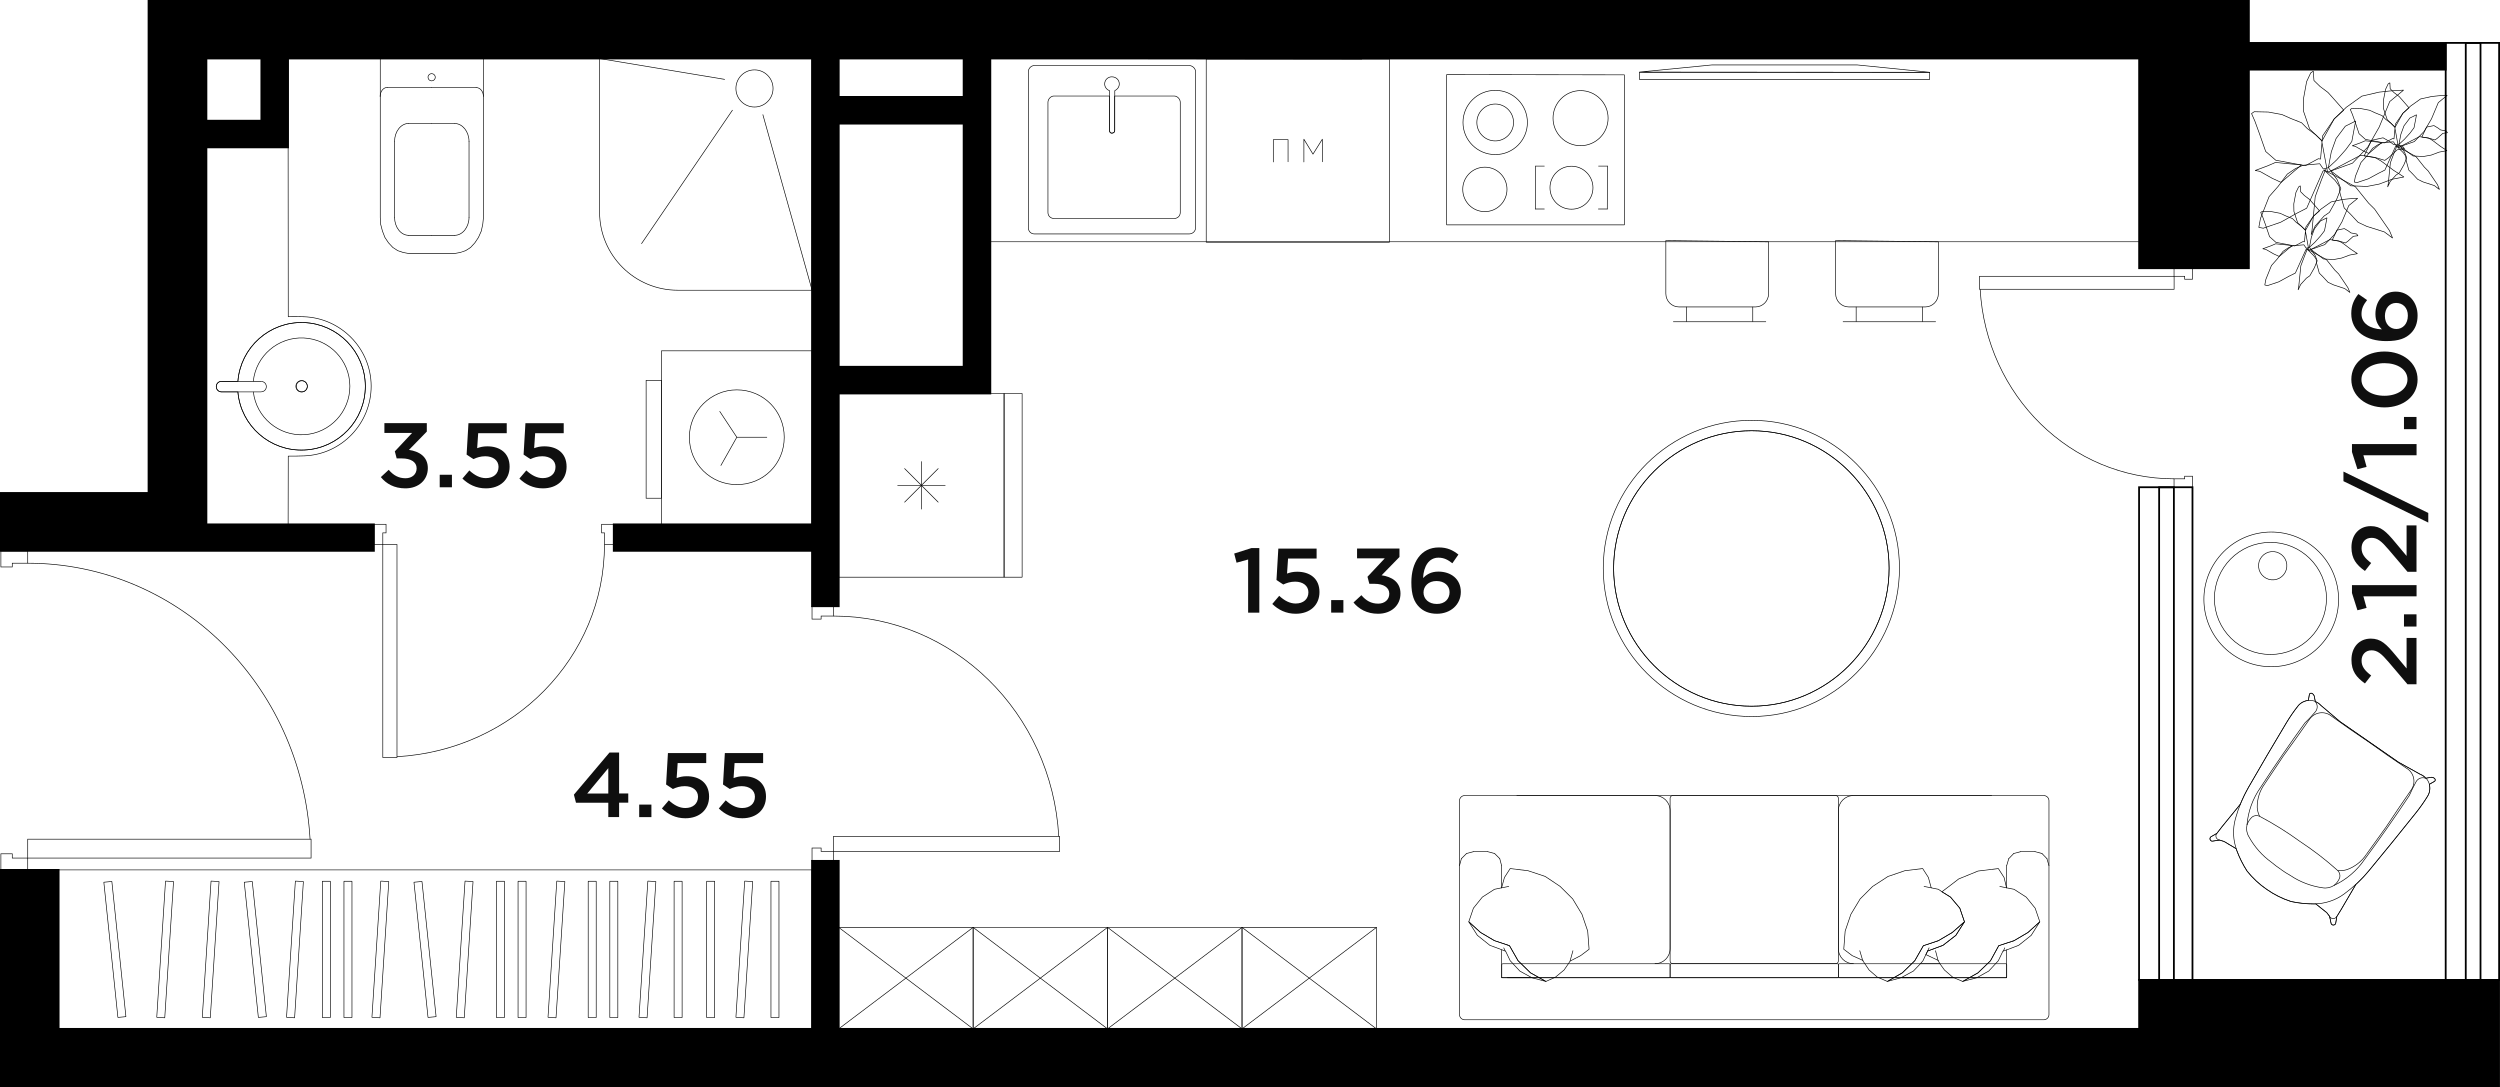 <?xml version="1.0" encoding="utf-8"?>
<!-- Generator: Adobe Illustrator 25.2.3, SVG Export Plug-In . SVG Version: 6.00 Build 0)  -->
<svg version="1.1" xmlns="http://www.w3.org/2000/svg" xmlns:xlink="http://www.w3.org/1999/xlink" x="0px" y="0px"
	 viewBox="0 0 393.15 171.02" enable-background="new 0 0 393.15 171.02" xml:space="preserve">
<g id="decor">
	<g id="XMLID_152_">
		<g>
			<g>
				<path fill="none" stroke="#000000" stroke-width="0.1" stroke-linecap="square" stroke-miterlimit="10" d="M275.46,112.68
					c12.84,0,23.25-10.4,23.25-23.33c0-12.84-10.4-23.25-23.25-23.25c-12.84,0-23.33,10.4-23.33,23.25
					C252.13,102.28,262.62,112.68,275.46,112.68z M275.46,111.06c-11.95,0-21.7-9.75-21.7-21.7c0-11.87,9.75-21.62,21.7-21.62
					c11.95,0,21.62,9.75,21.62,21.62C297.08,101.3,287.41,111.06,275.46,111.06z"/>
				<path fill="none" stroke="#000000" stroke-width="0.1" stroke-linecap="square" stroke-miterlimit="10" d="M275.46,111.06
					c11.95,0,21.62-9.75,21.62-21.7c0-11.87-9.67-21.62-21.62-21.62c-11.95,0-21.7,9.75-21.7,21.62
					C253.76,101.3,263.51,111.06,275.46,111.06z"/>
			</g>
		</g>
	</g>
	<g id="XMLID_133_">
		<g>
			
				<polygon fill="none" stroke="#000000" stroke-width="0.099" stroke-linecap="round" stroke-linejoin="round" stroke-miterlimit="10" points="
				64.29,39.87 71.48,39.87 72.38,39.7 73.22,39.42 74.01,38.91 74.68,38.18 75.24,37.34 75.69,36.33 75.92,35.26 76.03,34.2 
				76.03,9.21 59.8,9.21 59.8,34.2 59.86,35.26 60.14,36.33 60.53,37.34 61.09,38.18 61.77,38.91 62.55,39.42 63.39,39.7 			"/>
			
				<line fill="none" stroke="#000000" stroke-width="0.1" stroke-linecap="round" stroke-linejoin="round" stroke-miterlimit="10" x1="67.89" y1="13.74" x2="60.9" y2="13.74"/>
			
				<line fill="none" stroke="#000000" stroke-width="0.1" stroke-linecap="round" stroke-linejoin="round" stroke-miterlimit="10" x1="74.87" y1="13.74" x2="67.89" y2="13.74"/>
			
				<line fill="none" stroke="#000000" stroke-width="0.1" stroke-linecap="round" stroke-linejoin="round" stroke-miterlimit="10" x1="67.89" y1="19.42" x2="64.28" y2="19.42"/>
			
				<line fill="none" stroke="#000000" stroke-width="0.1" stroke-linecap="round" stroke-linejoin="round" stroke-miterlimit="10" x1="62.05" y1="22.25" x2="62.05" y2="34.17"/>
			
				<line fill="none" stroke="#000000" stroke-width="0.1" stroke-linecap="round" stroke-linejoin="round" stroke-miterlimit="10" x1="64.28" y1="37.01" x2="67.89" y2="37.01"/>
			
				<line fill="none" stroke="#000000" stroke-width="0.1" stroke-linecap="round" stroke-linejoin="round" stroke-miterlimit="10" x1="67.89" y1="37.01" x2="71.49" y2="37.01"/>
			
				<line fill="none" stroke="#000000" stroke-width="0.1" stroke-linecap="round" stroke-linejoin="round" stroke-miterlimit="10" x1="73.76" y1="34.17" x2="73.76" y2="22.25"/>
			
				<line fill="none" stroke="#000000" stroke-width="0.1" stroke-linecap="round" stroke-linejoin="round" stroke-miterlimit="10" x1="71.49" y1="19.42" x2="67.89" y2="19.42"/>
			
				<path fill="none" stroke="#000000" stroke-width="0.1" stroke-linecap="round" stroke-linejoin="round" stroke-miterlimit="10" d="
				M59.78,15.18c0-0.8,0.51-1.43,1.12-1.43"/>
			
				<path fill="none" stroke="#000000" stroke-width="0.1" stroke-linecap="round" stroke-linejoin="round" stroke-miterlimit="10" d="
				M74.87,13.77c0.64,0,1.15,0.61,1.15,1.4"/>
			
				<path fill="none" stroke="#000000" stroke-width="0.1" stroke-linecap="round" stroke-linejoin="round" stroke-miterlimit="10" d="
				M62.05,22.25c0-1.56,0.99-2.84,2.23-2.84"/>
			
				<path fill="none" stroke="#000000" stroke-width="0.1" stroke-linecap="round" stroke-linejoin="round" stroke-miterlimit="10" d="
				M64.28,37.01c-1.24,0-2.23-1.27-2.23-2.84"/>
			
				<path fill="none" stroke="#000000" stroke-width="0.1" stroke-linecap="round" stroke-linejoin="round" stroke-miterlimit="10" d="
				M73.76,34.17c0,1.56-1.02,2.84-2.27,2.84"/>
			
				<path fill="none" stroke="#000000" stroke-width="0.1" stroke-linecap="round" stroke-linejoin="round" stroke-miterlimit="10" d="
				M71.49,19.42c1.24,0,2.27,1.27,2.27,2.84"/>
			
				<path fill="none" stroke="#000000" stroke-width="0.1" stroke-linecap="round" stroke-linejoin="round" stroke-miterlimit="10" d="
				M67.31,12.15c0,0.32,0.26,0.57,0.57,0.57s0.57-0.25,0.57-0.57c0-0.32-0.26-0.57-0.57-0.57S67.31,11.83,67.31,12.15"/>
		</g>
	</g>
	<g>
		<g>
			<rect x="104.03" y="55.17" fill-rule="evenodd" clip-rule="evenodd" fill="none" width="23.68" height="27.29"/>
			
				<rect x="104.03" y="55.17" fill="none" stroke="#000000" stroke-width="0.099" stroke-miterlimit="22.926" width="23.68" height="27.29"/>
			<rect x="101.61" y="59.82" fill-rule="evenodd" clip-rule="evenodd" fill="none" width="2.42" height="18.53"/>
			
				<rect x="101.61" y="59.82" fill="none" stroke="#000000" stroke-width="0.099" stroke-miterlimit="22.926" width="2.42" height="18.53"/>
			<path fill-rule="evenodd" clip-rule="evenodd" fill="none" d="M108.41,68.76c0-4.1,3.36-7.45,7.46-7.45
				c4.2,0,7.46,3.35,7.46,7.45c0,4.19-3.26,7.45-7.46,7.45C111.77,76.21,108.41,72.95,108.41,68.76z"/>
			<path fill="none" stroke="#000000" stroke-width="0.099" stroke-miterlimit="22.926" d="M108.41,68.76
				c0-4.1,3.36-7.45,7.46-7.45c4.2,0,7.46,3.35,7.46,7.45c0,4.19-3.26,7.45-7.46,7.45C111.77,76.21,108.41,72.95,108.41,68.76z"/>
			<polyline fill="none" stroke="#000000" stroke-width="0.099" stroke-miterlimit="10" points="113.17,64.67 115.87,68.76 
				113.35,73.23 			"/>
			
				<line fill="none" stroke="#000000" stroke-width="0.099" stroke-miterlimit="10" x1="115.87" y1="68.76" x2="120.63" y2="68.76"/>
		</g>
	</g>
	
		<rect x="9.22" y="136.8" fill-rule="evenodd" clip-rule="evenodd" fill="none" stroke="#000000" stroke-width="0.099" stroke-linejoin="round" stroke-miterlimit="10" width="118.48" height="25"/>
	<polygon fill="none" stroke="#000000" stroke-width="0.099" stroke-linejoin="round" stroke-miterlimit="10" points="
		66.36,138.62 65.1,138.74 67.31,160 68.58,159.88 	"/>
	<polygon fill="none" stroke="#000000" stroke-width="0.099" stroke-linejoin="round" stroke-miterlimit="10" points="
		73.13,138.56 71.75,159.98 73.01,160.06 74.39,138.63 	"/>
	
		<rect x="81.47" y="138.59" fill="none" stroke="#000000" stroke-width="0.099" stroke-linejoin="round" stroke-miterlimit="10" width="1.26" height="21.43"/>
	
		<rect x="78.07" y="138.59" fill="none" stroke="#000000" stroke-width="0.099" stroke-linejoin="round" stroke-miterlimit="10" width="1.26" height="21.43"/>
	<polygon fill="none" stroke="#000000" stroke-width="0.099" stroke-linejoin="round" stroke-miterlimit="10" points="
		87.56,138.56 86.18,159.98 87.44,160.06 88.83,138.63 	"/>
	<polygon fill="none" stroke="#000000" stroke-width="0.099" stroke-linejoin="round" stroke-miterlimit="10" points="
		101.88,138.56 100.49,159.98 101.76,160.06 103.14,138.63 	"/>
	
		<rect x="95.9" y="138.59" fill="none" stroke="#000000" stroke-width="0.099" stroke-linejoin="round" stroke-miterlimit="10" width="1.26" height="21.43"/>
	
		<rect x="92.5" y="138.59" fill="none" stroke="#000000" stroke-width="0.099" stroke-linejoin="round" stroke-miterlimit="10" width="1.26" height="21.43"/>
	
		<rect x="106.01" y="138.59" fill="none" stroke="#000000" stroke-width="0.099" stroke-linejoin="round" stroke-miterlimit="10" width="1.26" height="21.43"/>
	<polygon fill="none" stroke="#000000" stroke-width="0.099" stroke-linejoin="round" stroke-miterlimit="10" points="
		117.11,138.56 115.73,159.98 116.99,160.06 118.37,138.63 	"/>
	
		<rect x="111.13" y="138.59" fill="none" stroke="#000000" stroke-width="0.099" stroke-linejoin="round" stroke-miterlimit="10" width="1.26" height="21.43"/>
	
		<rect x="121.24" y="138.59" fill="none" stroke="#000000" stroke-width="0.099" stroke-linejoin="round" stroke-miterlimit="10" width="1.26" height="21.43"/>
	<polygon fill="none" stroke="#000000" stroke-width="0.099" stroke-linejoin="round" stroke-miterlimit="10" points="
		59.88,138.56 58.49,159.98 59.76,160.06 61.14,138.63 	"/>
	<polygon fill="none" stroke="#000000" stroke-width="0.099" stroke-linejoin="round" stroke-miterlimit="10" points="
		39.67,138.62 38.41,138.74 40.63,160 41.89,159.88 	"/>
	<polygon fill="none" stroke="#000000" stroke-width="0.099" stroke-linejoin="round" stroke-miterlimit="10" points="
		17.59,138.62 16.33,138.74 18.54,160 19.8,159.88 	"/>
	<polygon fill="none" stroke="#000000" stroke-width="0.099" stroke-linejoin="round" stroke-miterlimit="10" points="
		46.45,138.56 45.06,159.98 46.33,160.06 47.71,138.63 	"/>
	<polygon fill="none" stroke="#000000" stroke-width="0.099" stroke-linejoin="round" stroke-miterlimit="10" points="
		26.03,138.56 24.65,159.98 25.91,160.06 27.29,138.63 	"/>
	<polygon fill="none" stroke="#000000" stroke-width="0.099" stroke-linejoin="round" stroke-miterlimit="10" points="
		33.19,138.56 31.81,159.98 33.07,160.06 34.45,138.63 	"/>
	
		<rect x="54.09" y="138.59" fill="none" stroke="#000000" stroke-width="0.099" stroke-linejoin="round" stroke-miterlimit="10" width="1.26" height="21.43"/>
	
		<rect x="50.69" y="138.59" fill="none" stroke="#000000" stroke-width="0.099" stroke-linejoin="round" stroke-miterlimit="10" width="1.26" height="21.43"/>
	<g>
		<g>
			
				<ellipse transform="matrix(0.632 -0.775 0.775 0.632 58.584 311.495)" fill-rule="evenodd" clip-rule="evenodd" fill="none" cx="357.05" cy="94.11" rx="10.59" ry="10.59"/>
			
				<ellipse transform="matrix(0.632 -0.775 0.775 0.632 58.584 311.495)" fill="none" stroke="#000000" stroke-width="0.099" stroke-miterlimit="22.926" cx="357.05" cy="94.11" rx="10.59" ry="10.59"/>
			<path fill-rule="evenodd" clip-rule="evenodd" fill="none" d="M365.82,93.21c0.49,4.84-3.03,9.17-7.87,9.67
				c-4.84,0.49-9.17-3.03-9.67-7.87c-0.49-4.84,3.03-9.17,7.87-9.67C360.99,84.84,365.32,88.37,365.82,93.21z"/>
			<path fill="none" stroke="#000000" stroke-width="0.099" stroke-miterlimit="22.926" d="M365.82,93.21
				c0.49,4.84-3.03,9.17-7.87,9.67c-4.84,0.49-9.17-3.03-9.67-7.87c-0.49-4.84,3.03-9.17,7.87-9.67
				C360.99,84.84,365.32,88.37,365.82,93.21z"/>
			<path fill-rule="evenodd" clip-rule="evenodd" fill="none" d="M355.19,89.19c0.12,1.22,1.22,2.11,2.44,1.99
				c1.22-0.12,2.11-1.22,1.99-2.44c-0.12-1.22-1.22-2.11-2.44-1.99C355.95,86.87,355.06,87.97,355.19,89.19z"/>
			<path fill="none" stroke="#000000" stroke-width="0.099" stroke-miterlimit="22.926" d="M355.19,89.19
				c0.12,1.22,1.22,2.11,2.44,1.99c1.22-0.12,2.11-1.22,1.99-2.44c-0.12-1.22-1.22-2.11-2.44-1.99
				C355.95,86.87,355.06,87.97,355.19,89.19z"/>
		</g>
	</g>
	<g>
		<path fill="none" stroke="#000000" stroke-width="0.099" stroke-linejoin="bevel" stroke-miterlimit="22.926" d="M39.84,61.62
			c0.46,4.02,3.99,6.98,8.02,6.74c4.04-0.24,7.18-3.61,7.16-7.65c-0.02-4.04-3.21-7.37-7.25-7.56c-4.04-0.19-7.53,2.81-7.94,6.83"/>
		<path fill-rule="evenodd" clip-rule="evenodd" fill="none" d="M42.44,60.75c0,0.34,0.2,0.63,0.47,0.77c0.11,0.06,0.25,0.1,0.4,0.1
			c0.48,0,0.87-0.39,0.87-0.87c0-0.48-0.39-0.87-0.87-0.87c-0.38,0-0.71,0.25-0.82,0.58C42.46,60.56,42.44,60.66,42.44,60.75z"/>
		<path fill="none" stroke="#000000" stroke-width="0.099" stroke-linejoin="bevel" stroke-miterlimit="22.926" d="M46.59,60.75
			c0,0.34,0.2,0.63,0.47,0.77c0.11,0.06,0.25,0.1,0.4,0.1c0.48,0,0.87-0.39,0.87-0.87c0-0.48-0.39-0.87-0.87-0.87
			c-0.38,0-0.71,0.25-0.82,0.58C46.61,60.56,46.59,60.66,46.59,60.75z"/>
		<path fill="none" stroke="#000000" stroke-width="0.099" stroke-linejoin="bevel" stroke-miterlimit="22.926" d="M47.77,49.81
			c-0.44-0.02-2-0.04-2.44,0l-0.02-26.63H32.46v59.28h12.85l0.02-10.73c0.44,0.02,2.1-0.02,2.54-0.04c5.88-0.24,10.5-5.1,10.5-10.98
			C58.35,54.83,53.65,50.01,47.77,49.81z M47.87,70.77c-5.38,0.26-10-3.78-10.46-9.14h-2.58c-0.46,0-0.82-0.38-0.82-0.84
			c0-0.44,0.36-0.82,0.82-0.82h2.58c0.42-5.36,5-9.44,10.36-9.24c5.38,0.18,9.66,4.6,9.68,9.98C57.47,66.09,53.25,70.53,47.87,70.77
			z"/>
		<path fill="none" stroke="#000000" stroke-width="0.099" stroke-linejoin="bevel" stroke-miterlimit="22.926" d="M57.45,60.71
			c0.02,5.38-4.2,9.82-9.58,10.06c-5.38,0.26-10-3.78-10.46-9.14h-2.58c-0.46,0-0.82-0.38-0.82-0.84c0-0.44,0.36-0.82,0.82-0.82
			h2.58c0.42-5.36,5-9.44,10.36-9.24C53.15,50.91,57.43,55.33,57.45,60.71z"/>
		<polyline fill="none" stroke="#000000" stroke-width="0.099" stroke-linejoin="bevel" stroke-miterlimit="22.926" points="
			41.07,61.63 39.85,61.63 37.41,61.63 		"/>
		<polyline fill="none" stroke="#000000" stroke-width="0.099" stroke-linejoin="bevel" stroke-miterlimit="22.926" points="
			41.07,59.97 39.83,59.97 37.41,59.97 		"/>
		<path fill="none" stroke="#000000" stroke-width="0.099" stroke-linejoin="bevel" stroke-miterlimit="22.926" d="M41.07,61.62
			c0.29,0,0.57-0.16,0.71-0.41c0.14-0.25,0.14-0.57,0-0.82c-0.14-0.25-0.42-0.41-0.71-0.41"/>
		<path fill="none" stroke="#000000" stroke-width="0.099" stroke-miterlimit="22.926" d="M48.33,60.75c0-0.5-0.4-0.9-0.9-0.9
			c-0.5,0-0.9,0.4-0.9,0.9c0,0.5,0.4,0.9,0.9,0.9C47.93,61.65,48.33,61.25,48.33,60.75z"/>
	</g>
	<path fill="none" stroke="#000000" stroke-width="0.1" stroke-miterlimit="10" d="M261.97,37.83v8.34c0,1.16,0.92,2.1,2.08,2.1h12
		c1.16,0,2.08-0.94,2.08-2.1v-8.14L261.97,37.83z"/>
	<path fill="none" stroke="#000000" stroke-width="0.1" stroke-miterlimit="10" d="M277.37,50.6"/>
	<path fill="none" stroke="#000000" stroke-width="0.1" stroke-miterlimit="10" d="M264.84,48.25"/>
	<line fill="none" stroke="#000000" stroke-width="0.1" stroke-miterlimit="10" x1="263.12" y1="50.6" x2="277.73" y2="50.6"/>
	<line fill="none" stroke="#000000" stroke-width="0.1" stroke-miterlimit="10" x1="265.2" y1="48.25" x2="265.2" y2="50.6"/>
	<line fill="none" stroke="#000000" stroke-width="0.1" stroke-miterlimit="10" x1="275.64" y1="48.25" x2="275.64" y2="50.6"/>
	<path fill="none" stroke="#000000" stroke-width="0.1" stroke-miterlimit="10" d="M288.67,37.83v8.34c0,1.16,0.92,2.1,2.08,2.1h12
		c1.16,0,2.08-0.94,2.08-2.1v-8.14L288.67,37.83z"/>
	<path fill="none" stroke="#000000" stroke-width="0.1" stroke-miterlimit="10" d="M304.07,50.6"/>
	<path fill="none" stroke="#000000" stroke-width="0.1" stroke-miterlimit="10" d="M291.54,48.25"/>
	<line fill="none" stroke="#000000" stroke-width="0.1" stroke-miterlimit="10" x1="289.81" y1="50.6" x2="304.43" y2="50.6"/>
	<line fill="none" stroke="#000000" stroke-width="0.1" stroke-miterlimit="10" x1="291.9" y1="48.25" x2="291.9" y2="50.6"/>
	<line fill="none" stroke="#000000" stroke-width="0.1" stroke-miterlimit="10" x1="302.34" y1="48.25" x2="302.34" y2="50.6"/>
	<g>
		<g>
			<path fill-rule="evenodd" clip-rule="evenodd" fill="none" d="M372.57,116.66l-4.61-3.2l-2.97-2.52
				c-0.25-0.28-0.55-0.46-0.89-0.6l-0.14-0.77c-0.04-0.23-0.18-0.42-0.38-0.53c-0.09-0.05-0.2-0.05-0.29,0
				c-0.09,0.05-0.14,0.15-0.14,0.26c-0.04,0.29-0.09,0.57-0.14,0.85c-0.64,0.06-1.23,0.38-1.64,0.89c-0.66,0.83-1.26,1.7-1.8,2.61
				c-2.02,3.36-4.01,6.75-5.96,10.15c-0.49,0.86-0.93,1.75-1.3,2.67l-0.28,0.35l-1.71,2.1l-0.88,1.08l-0.82,1.06l-0.92,0.53
				c-0.13,0.09-0.19,0.24-0.16,0.39c0.02,0.1,0.07,0.18,0.15,0.24c0.08,0.06,0.18,0.08,0.27,0.06l1.09-0.16l0.71,0.22l0.75,0.45
				l1.14,0.68c0.03,0.09,0.06,0.17,0.09,0.26c0.42,1.14,0.97,2.23,1.62,3.25c0.89,1.12,1.94,2.1,3.11,2.9
				c1.17,0.82,2.45,1.46,3.81,1.9c1.19,0.26,2.4,0.38,3.62,0.38c0.09,0,0.18,0,0.28-0.01l1.04,0.83l0.68,0.54l0.45,0.59l0.23,1.08
				c0.02,0.1,0.07,0.18,0.15,0.23c0.08,0.06,0.18,0.08,0.28,0.06c0.15-0.02,0.27-0.14,0.31-0.28l0.17-1.05l0.7-1.14l0.7-1.2
				l1.37-2.34l0.23-0.38c0.73-0.67,1.41-1.39,2.04-2.15c2.5-3.02,4.98-6.07,7.42-9.14c0.66-0.83,1.27-1.7,1.82-2.6
				c0.34-0.55,0.43-1.22,0.26-1.84c0.25-0.15,0.49-0.3,0.75-0.43c0.1-0.03,0.17-0.12,0.19-0.22c0.02-0.1-0.02-0.21-0.1-0.28
				c-0.18-0.15-0.41-0.21-0.63-0.17l-0.77,0.14c-0.25-0.28-0.53-0.49-0.87-0.63l-3.4-1.9L372.57,116.66z"/>
			<path fill="none" stroke="#000000" stroke-width="0.099" stroke-linejoin="bevel" stroke-miterlimit="22.926" d="
				M372.57,116.66l-4.61-3.2l-2.97-2.52c-0.25-0.28-0.55-0.46-0.89-0.6l-0.14-0.77c-0.04-0.23-0.18-0.42-0.38-0.53
				c-0.09-0.05-0.2-0.05-0.29,0c-0.09,0.05-0.14,0.15-0.14,0.26c-0.04,0.29-0.09,0.57-0.14,0.85c-0.64,0.06-1.23,0.38-1.64,0.89
				c-0.66,0.83-1.26,1.7-1.8,2.61c-2.02,3.36-4.01,6.75-5.96,10.15c-0.49,0.86-0.93,1.75-1.3,2.67l-0.28,0.35l-1.71,2.1l-0.88,1.08
				l-0.82,1.06l-0.92,0.53c-0.13,0.09-0.19,0.24-0.16,0.39c0.02,0.1,0.07,0.18,0.15,0.24c0.08,0.06,0.18,0.08,0.27,0.06l1.09-0.16
				l0.71,0.22l0.75,0.45l1.14,0.68c0.03,0.09,0.06,0.17,0.09,0.26c0.42,1.14,0.97,2.23,1.62,3.25c0.89,1.12,1.94,2.1,3.11,2.9
				c1.17,0.82,2.45,1.46,3.81,1.9c1.19,0.26,2.4,0.38,3.62,0.38c0.09,0,0.18,0,0.28-0.01l1.04,0.83l0.68,0.54l0.45,0.59l0.23,1.08
				c0.02,0.1,0.07,0.18,0.15,0.23c0.08,0.06,0.18,0.08,0.28,0.06c0.15-0.02,0.27-0.14,0.31-0.28l0.17-1.05l0.7-1.14l0.7-1.2
				l1.37-2.34l0.23-0.38c0.73-0.67,1.41-1.39,2.04-2.15c2.5-3.02,4.98-6.07,7.42-9.14c0.66-0.83,1.27-1.7,1.82-2.6
				c0.34-0.55,0.43-1.22,0.26-1.84c0.25-0.15,0.49-0.3,0.75-0.43c0.1-0.03,0.17-0.12,0.19-0.22c0.02-0.1-0.02-0.21-0.1-0.28
				c-0.18-0.15-0.41-0.21-0.63-0.17l-0.77,0.14c-0.25-0.28-0.53-0.49-0.87-0.63l-3.4-1.9L372.57,116.66z"/>
			<path fill="none" stroke="#000000" stroke-width="0.099" stroke-linejoin="bevel" stroke-miterlimit="22.926" d="
				M356.48,139.86c-1.18-0.81-2.23-1.78-3.11-2.9c-0.66-1.02-1.2-2.11-1.62-3.25c-0.59-1.59-0.66-3.32-0.21-4.95
				c0.48-1.73,1.18-3.4,2.07-4.96c1.95-3.4,3.94-6.79,5.96-10.15c0.55-0.91,1.15-1.78,1.8-2.61c0.43-0.55,1.09-0.88,1.79-0.9
				c0.7-0.02,1.37,0.27,1.83,0.8"/>
			<polyline fill="none" stroke="#000000" stroke-width="0.099" stroke-linejoin="bevel" stroke-miterlimit="22.926" points="
				365,110.94 367.97,113.47 372.57,116.66 			"/>
			<path fill="none" stroke="#000000" stroke-width="0.099" stroke-linejoin="bevel" stroke-miterlimit="22.926" d="
				M355.35,128.38c-0.22-0.44-0.35-0.91-0.38-1.4c-0.02-1.33,0.39-2.63,1.18-3.71"/>
			
				<line fill="none" stroke="#000000" stroke-width="0.099" stroke-linejoin="bevel" stroke-miterlimit="22.926" x1="356.15" y1="123.26" x2="359.08" y2="118.88"/>
			<path fill="none" stroke="#000000" stroke-width="0.099" stroke-linejoin="bevel" stroke-miterlimit="22.926" d="
				M359.08,118.88c1.4-1.92,2.78-3.86,4.14-5.81c0.39-0.54,0.98-0.89,1.64-0.97c0.66-0.08,1.32,0.12,1.82,0.54
				c1.93,1.39,3.89,2.75,5.86,4.07"/>
			<path fill="none" stroke="#000000" stroke-width="0.099" stroke-linejoin="bevel" stroke-miterlimit="22.926" d="M361.7,132.33
				c-2.02-1.47-4.15-2.8-6.37-3.97c-0.37-0.17-0.8-0.13-1.13,0.1c-0.39,0.34-0.68,0.78-0.84,1.28c-0.14,0.63-0.04,1.29,0.3,1.84
				c0.87,1.59,2.09,2.97,3.56,4.03c0.46,0.39,0.95,0.75,1.45,1.09"/>
			<path fill="none" stroke="#000000" stroke-width="0.099" stroke-linejoin="bevel" stroke-miterlimit="22.926" d="
				M353.36,129.74c0.17-2.14,0.92-4.19,2.16-5.94c2.23-3.42,4.55-6.79,6.94-10.1c0.59-0.56,1.14-1.15,1.66-1.77
				c0.39-0.46,0.38-1.14-0.02-1.59"/>
			
				<line fill="none" stroke="#000000" stroke-width="0.099" stroke-linejoin="bevel" stroke-miterlimit="22.926" x1="364.11" y1="110.34" x2="363.97" y2="109.57"/>
			<path fill="none" stroke="#000000" stroke-width="0.099" stroke-linejoin="bevel" stroke-miterlimit="22.926" d="
				M363.97,109.57c-0.04-0.23-0.18-0.42-0.38-0.53c-0.09-0.05-0.2-0.05-0.29,0c-0.09,0.05-0.14,0.15-0.14,0.26
				c-0.04,0.29-0.09,0.57-0.14,0.85"/>
			<polyline fill="none" stroke="#000000" stroke-width="0.099" stroke-linejoin="bevel" stroke-miterlimit="22.926" points="
				350.33,128.91 349.45,129.99 348.63,131.05 347.71,131.58 			"/>
			<path fill="none" stroke="#000000" stroke-width="0.099" stroke-linejoin="bevel" stroke-miterlimit="22.926" d="
				M347.71,131.58c-0.13,0.09-0.19,0.24-0.16,0.39c0.02,0.1,0.07,0.18,0.15,0.24c0.08,0.06,0.18,0.08,0.27,0.06"/>
			<polyline fill="none" stroke="#000000" stroke-width="0.099" stroke-linejoin="bevel" stroke-miterlimit="22.926" points="
				347.97,132.27 349.06,132.1 349.77,132.32 			"/>
			<polyline fill="none" stroke="#000000" stroke-width="0.099" stroke-linejoin="bevel" stroke-miterlimit="22.926" points="
				350.33,128.91 352.04,126.82 352.31,126.47 			"/>
			<path fill="none" stroke="#000000" stroke-width="0.099" stroke-linejoin="bevel" stroke-miterlimit="22.926" d="M349.06,132.1
				c-0.24-0.02-0.45-0.17-0.54-0.39c-0.09-0.22-0.05-0.47,0.1-0.66"/>
			<polyline fill="none" stroke="#000000" stroke-width="0.099" stroke-linejoin="bevel" stroke-miterlimit="22.926" points="
				349.77,132.32 350.51,132.77 351.65,133.45 			"/>
			<path fill="none" stroke="#000000" stroke-width="0.099" stroke-linejoin="bevel" stroke-miterlimit="22.926" d="
				M356.48,139.86c1.17,0.82,2.45,1.46,3.81,1.9c1.19,0.26,2.4,0.38,3.62,0.38c1.69,0,3.34-0.54,4.71-1.54
				c1.45-1.06,2.77-2.29,3.92-3.68c2.5-3.02,4.98-6.07,7.42-9.14c0.66-0.83,1.27-1.7,1.82-2.6c0.36-0.6,0.44-1.33,0.22-1.99
				c-0.23-0.66-0.74-1.19-1.39-1.44"/>
			<polyline fill="none" stroke="#000000" stroke-width="0.099" stroke-linejoin="bevel" stroke-miterlimit="22.926" points="
				380.59,121.75 377.18,119.86 372.57,116.66 			"/>
			<path fill="none" stroke="#000000" stroke-width="0.099" stroke-linejoin="bevel" stroke-miterlimit="22.926" d="M367.64,136.9
				c0.49,0.05,0.98,0,1.44-0.14c1.25-0.45,2.33-1.29,3.06-2.4"/>
			
				<line fill="none" stroke="#000000" stroke-width="0.099" stroke-linejoin="bevel" stroke-miterlimit="22.926" x1="372.14" y1="134.36" x2="375.22" y2="130.08"/>
			<path fill="none" stroke="#000000" stroke-width="0.099" stroke-linejoin="bevel" stroke-miterlimit="22.926" d="
				M375.22,130.08c1.31-1.98,2.64-3.95,4-5.91c0.37-0.55,0.49-1.23,0.33-1.87c-0.15-0.64-0.57-1.2-1.15-1.52
				c-1.98-1.32-3.93-2.68-5.86-4.07"/>
			<path fill="none" stroke="#000000" stroke-width="0.099" stroke-linejoin="bevel" stroke-miterlimit="22.926" d="
				M367.05,139.24c1.94-0.91,3.61-2.33,4.81-4.1c2.43-3.29,4.77-6.64,7.03-10.04c0.32-0.74,0.68-1.47,1.07-2.18
				c0.3-0.52,0.93-0.75,1.49-0.53"/>
			
				<line fill="none" stroke="#000000" stroke-width="0.099" stroke-linejoin="bevel" stroke-miterlimit="22.926" x1="381.46" y1="122.38" x2="382.23" y2="122.24"/>
			<path fill="none" stroke="#000000" stroke-width="0.099" stroke-linejoin="bevel" stroke-miterlimit="22.926" d="
				M382.23,122.24c0.23-0.04,0.46,0.02,0.63,0.17c0.08,0.07,0.12,0.17,0.1,0.28c-0.02,0.1-0.09,0.19-0.19,0.22
				c-0.25,0.14-0.5,0.28-0.75,0.43"/>
			<polyline fill="none" stroke="#000000" stroke-width="0.099" stroke-linejoin="bevel" stroke-miterlimit="22.926" points="
				365.9,143.51 365.22,142.97 364.18,142.14 			"/>
			<path fill="none" stroke="#000000" stroke-width="0.099" stroke-linejoin="bevel" stroke-miterlimit="22.926" d="M361.7,132.33
				c2.09,1.38,4.08,2.91,5.94,4.58c0.29,0.29,0.4,0.7,0.31,1.1c-0.18,0.49-0.49,0.91-0.9,1.23c-0.54,0.35-1.2,0.49-1.83,0.37
				c-1.8-0.26-3.51-0.91-5.02-1.92c-0.53-0.3-1.04-0.62-1.53-0.98"/>
			<polyline fill="none" stroke="#000000" stroke-width="0.099" stroke-linejoin="bevel" stroke-miterlimit="22.926" points="
				368.89,141.79 368.19,142.99 367.48,144.13 367.31,145.18 			"/>
			<path fill="none" stroke="#000000" stroke-width="0.099" stroke-linejoin="bevel" stroke-miterlimit="22.926" d="
				M367.31,145.18c-0.04,0.15-0.16,0.26-0.31,0.28c-0.1,0.02-0.19,0-0.28-0.06c-0.08-0.05-0.14-0.14-0.15-0.23"/>
			<polyline fill="none" stroke="#000000" stroke-width="0.099" stroke-linejoin="bevel" stroke-miterlimit="22.926" points="
				366.58,145.17 366.35,144.09 365.9,143.51 			"/>
			<polyline fill="none" stroke="#000000" stroke-width="0.099" stroke-linejoin="bevel" stroke-miterlimit="22.926" points="
				368.89,141.79 370.26,139.46 370.48,139.08 			"/>
			<path fill="none" stroke="#000000" stroke-width="0.099" stroke-linejoin="bevel" stroke-miterlimit="22.926" d="
				M367.48,144.13c-0.12,0.21-0.34,0.34-0.58,0.33c-0.24-0.01-0.45-0.15-0.56-0.36"/>
		</g>
	</g>
	<g>
		<g>
			<polygon fill-rule="evenodd" clip-rule="evenodd" fill="none" points="363.21,20.29 362.26,17.52 362.22,15.67 362.74,12.83 
				363.38,11.47 363.79,11.19 363.89,12.66 364.83,13.58 366.11,14.55 367.16,15.72 368.58,17.33 367.08,18.69 365.17,22.15 			"/>
			<polygon fill="none" stroke="#000000" stroke-width="0.099" stroke-linejoin="bevel" stroke-miterlimit="22.926" points="
				363.21,20.29 362.26,17.52 362.22,15.67 362.74,12.83 363.38,11.47 363.79,11.19 363.89,12.66 364.83,13.58 366.11,14.55 
				367.16,15.72 368.58,17.33 367.08,18.69 365.17,22.15 			"/>
			<polygon fill-rule="evenodd" clip-rule="evenodd" fill="none" points="366.03,27.07 369.95,25.66 372.36,23.12 374.15,19.99 
				375.81,15.97 377.99,14.17 375.89,14.3 374.13,14.49 371.42,15.12 368.98,16.87 367.08,18.69 365.24,21.39 364.93,25.02 
				364.58,24.96 362.53,26.06 360.38,25.66 357.89,25.2 356.3,23.82 355.33,21.05 354.61,19.07 354.08,17.86 354.5,17.57 
				356.72,17.62 358.85,18.01 360.22,18.62 361.94,19.3 362.86,20.23 364.16,21.19 365.1,22.12 			"/>
			<polygon fill="none" stroke="#000000" stroke-width="0.099" stroke-linejoin="bevel" stroke-miterlimit="22.926" points="
				366.03,27.07 369.95,25.66 372.36,23.12 374.15,19.99 375.81,15.97 377.99,14.17 375.89,14.3 374.13,14.49 371.42,15.12 
				368.98,16.87 367.08,18.69 365.24,21.39 364.93,25.02 364.58,24.96 362.53,26.06 360.38,25.66 357.89,25.2 356.3,23.82 
				355.33,21.05 354.61,19.07 354.08,17.86 354.5,17.57 356.72,17.62 358.85,18.01 360.22,18.62 361.94,19.3 362.86,20.23 
				364.16,21.19 365.1,22.12 			"/>
			<polygon fill-rule="evenodd" clip-rule="evenodd" fill="none" points="372.95,22.06 371.79,24.51 373.7,24.82 375.04,25.22 
				375.64,24.79 376.98,23.56 378.13,23.4 377.81,22.98 376.41,22.72 375.75,22.24 374.76,21.67 			"/>
			<polygon fill="none" stroke="#000000" stroke-width="0.099" stroke-linejoin="bevel" stroke-miterlimit="22.926" points="
				372.95,22.06 371.79,24.51 373.7,24.82 375.04,25.22 375.64,24.79 376.98,23.56 378.13,23.4 377.81,22.98 376.41,22.72 
				375.75,22.24 374.76,21.67 			"/>
			<polygon fill-rule="evenodd" clip-rule="evenodd" fill="none" points="366.54,26.88 369.68,29.22 372.23,29.32 374.15,28.95 
				376.13,28.2 378.04,27.83 376.39,26.77 374.45,25.32 373.44,24.75 371.22,24.42 			"/>
			<polygon fill="none" stroke="#000000" stroke-width="0.099" stroke-linejoin="bevel" stroke-miterlimit="22.926" points="
				366.54,26.88 369.68,29.22 372.23,29.32 374.15,28.95 376.13,28.2 378.04,27.83 376.39,26.77 374.45,25.32 373.44,24.75 
				371.22,24.42 			"/>
			<polygon fill-rule="evenodd" clip-rule="evenodd" fill="none" points="365.51,26.75 370.39,29.35 372.48,31.94 373.42,32.87 
				375.76,36.25 376.26,37.44 374.96,36.47 372.19,35.6 370.83,34.96 369.6,33.64 368.65,32.71 367.99,30.38 367.84,29.24 
				367.24,28.4 			"/>
			<polygon fill="none" stroke="#000000" stroke-width="0.099" stroke-linejoin="bevel" stroke-miterlimit="22.926" points="
				365.51,26.75 370.39,29.35 372.48,31.94 373.42,32.87 375.76,36.25 376.26,37.44 374.96,36.47 372.19,35.6 370.83,34.96 
				369.6,33.64 368.65,32.71 367.99,30.38 367.84,29.24 367.24,28.4 			"/>
			<polygon fill-rule="evenodd" clip-rule="evenodd" fill="none" points="367.56,28.29 368.12,29.68 367.44,31.4 366.32,33.4 
				365.49,33.97 364.08,35.55 363.46,36.92 363.59,36.22 364.09,30.94 365.04,28.36 365.72,26.65 365.3,26.93 362.75,32.74 
				361.15,33.56 358.66,34.95 355.92,35.89 355.22,35.76 355.48,34.36 356.84,30.92 358.25,29.32 359.7,27.38 360.97,26.52 
				362.16,25.99 364.8,25.75 365.37,26.58 366.16,26.36 366.23,26.01 366.36,25.28 366.62,23.88 367.37,21.79 368.82,19.85 
				370.45,19.03 370.18,20.46 369.85,22.24 368.89,23.54 367.48,25.13 366.16,26.36 			"/>
			<polygon fill="none" stroke="#000000" stroke-width="0.099" stroke-linejoin="bevel" stroke-miterlimit="22.926" points="
				367.56,28.29 368.12,29.68 367.44,31.4 366.32,33.4 365.49,33.97 364.08,35.55 363.46,36.92 363.59,36.22 364.09,30.94 
				365.04,28.36 365.72,26.65 365.3,26.93 362.75,32.74 361.15,33.56 358.66,34.95 355.92,35.89 355.22,35.76 355.48,34.36 
				356.84,30.92 358.25,29.32 359.7,27.38 360.97,26.52 362.16,25.99 364.8,25.75 365.37,26.58 366.16,26.36 366.23,26.01 
				366.36,25.28 366.62,23.88 367.37,21.79 368.82,19.85 370.45,19.03 370.18,20.46 369.85,22.24 368.89,23.54 367.48,25.13 
				366.16,26.36 			"/>
			<polygon fill-rule="evenodd" clip-rule="evenodd" fill="none" points="358.73,28.68 357.36,28.06 355.36,26.94 354.64,26.81 
				356.61,26.08 357.83,25.55 361.92,25.94 			"/>
			<polygon fill="none" stroke="#000000" stroke-width="0.099" stroke-linejoin="bevel" stroke-miterlimit="22.926" points="
				358.73,28.68 357.36,28.06 355.36,26.94 354.64,26.81 356.61,26.08 357.83,25.55 361.92,25.94 			"/>
		</g>
	</g>
	<g>
		<g>
			<polygon fill-rule="evenodd" clip-rule="evenodd" fill="none" points="375.41,18.81 374.82,17.05 374.8,15.87 375.15,14.06 
				375.56,13.2 375.83,13.02 375.88,13.96 376.47,14.55 377.28,15.17 377.94,15.92 378.84,16.96 377.88,17.81 376.65,20.01 			"/>
			<polygon fill="none" stroke="#000000" stroke-width="0.099" stroke-linejoin="bevel" stroke-miterlimit="22.926" points="
				375.41,18.81 374.82,17.05 374.8,15.87 375.15,14.06 375.56,13.2 375.83,13.02 375.88,13.96 376.47,14.55 377.28,15.17 
				377.94,15.92 378.84,16.96 377.88,17.81 376.65,20.01 			"/>
			<polygon fill-rule="evenodd" clip-rule="evenodd" fill="none" points="377.17,23.14 379.67,22.27 381.22,20.66 382.38,18.68 
				383.45,16.13 384.85,14.99 383.51,15.06 382.39,15.18 380.66,15.56 379.1,16.67 377.88,17.81 376.69,19.53 376.48,21.84 
				376.25,21.79 374.95,22.48 373.57,22.22 371.99,21.92 370.99,21.03 370.39,19.26 369.94,17.99 369.61,17.22 369.87,17.04 
				371.29,17.08 372.64,17.34 373.51,17.74 374.6,18.18 375.18,18.77 376.01,19.39 376.6,19.99 			"/>
			<polygon fill="none" stroke="#000000" stroke-width="0.099" stroke-linejoin="bevel" stroke-miterlimit="22.926" points="
				377.17,23.14 379.67,22.27 381.22,20.66 382.38,18.68 383.45,16.13 384.85,14.99 383.51,15.06 382.39,15.18 380.66,15.56 
				379.1,16.67 377.88,17.81 376.69,19.53 376.48,21.84 376.25,21.79 374.95,22.48 373.57,22.22 371.99,21.92 370.99,21.03 
				370.39,19.26 369.94,17.99 369.61,17.22 369.87,17.04 371.29,17.08 372.64,17.34 373.51,17.74 374.6,18.18 375.18,18.77 
				376.01,19.39 376.6,19.99 			"/>
			<polygon fill-rule="evenodd" clip-rule="evenodd" fill="none" points="381.6,19.99 380.85,21.55 382.06,21.75 382.92,22.01 
				383.3,21.74 384.16,20.97 384.89,20.87 384.69,20.6 383.8,20.43 383.38,20.12 382.76,19.75 			"/>
			<polygon fill="none" stroke="#000000" stroke-width="0.099" stroke-linejoin="bevel" stroke-miterlimit="22.926" points="
				381.6,19.99 380.85,21.55 382.06,21.75 382.92,22.01 383.3,21.74 384.16,20.97 384.89,20.87 384.69,20.6 383.8,20.43 
				383.38,20.12 382.76,19.75 			"/>
			<polygon fill-rule="evenodd" clip-rule="evenodd" fill="none" points="377.49,23.03 379.48,24.53 381.11,24.61 382.33,24.39 
				383.59,23.92 384.81,23.69 383.77,23.01 382.54,22.08 381.9,21.7 380.48,21.49 			"/>
			<polygon fill="none" stroke="#000000" stroke-width="0.099" stroke-linejoin="bevel" stroke-miterlimit="22.926" points="
				377.49,23.03 379.48,24.53 381.11,24.61 382.33,24.39 383.59,23.92 384.81,23.69 383.77,23.01 382.54,22.08 381.9,21.7 
				380.48,21.49 			"/>
			<polygon fill-rule="evenodd" clip-rule="evenodd" fill="none" points="376.84,22.94 379.93,24.62 381.25,26.28 381.85,26.88 
				383.32,29.04 383.63,29.8 382.81,29.18 381.05,28.61 380.19,28.19 379.41,27.35 378.81,26.75 378.4,25.27 378.31,24.54 
				377.93,24 			"/>
			<polygon fill="none" stroke="#000000" stroke-width="0.099" stroke-linejoin="bevel" stroke-miterlimit="22.926" points="
				376.84,22.94 379.93,24.62 381.25,26.28 381.85,26.88 383.32,29.04 383.63,29.8 382.81,29.18 381.05,28.61 380.19,28.19 
				379.41,27.35 378.81,26.75 378.4,25.27 378.31,24.54 377.93,24 			"/>
			<polygon fill-rule="evenodd" clip-rule="evenodd" fill="none" points="378.14,23.93 378.48,24.82 378.04,25.91 377.32,27.18 
				376.79,27.54 375.88,28.54 375.48,29.41 375.57,28.96 375.91,25.6 376.53,23.96 376.97,22.87 376.71,23.06 375.05,26.74 
				374.03,27.26 372.44,28.12 370.68,28.71 370.24,28.63 370.41,27.73 371.29,25.55 372.2,24.54 373.13,23.31 373.95,22.77 
				374.71,22.44 376.39,22.3 376.75,22.83 377.26,22.7 377.3,22.47 377.39,22.01 377.56,21.12 378.05,19.79 378.98,18.56 
				380.02,18.05 379.85,18.96 379.63,20.09 379.01,20.92 378.1,21.92 377.26,22.7 			"/>
			<polygon fill="none" stroke="#000000" stroke-width="0.099" stroke-linejoin="bevel" stroke-miterlimit="22.926" points="
				378.14,23.93 378.48,24.82 378.04,25.91 377.32,27.18 376.79,27.54 375.88,28.54 375.48,29.41 375.57,28.96 375.91,25.6 
				376.53,23.96 376.97,22.87 376.71,23.06 375.05,26.74 374.03,27.26 372.44,28.12 370.68,28.71 370.24,28.63 370.41,27.73 
				371.29,25.55 372.2,24.54 373.13,23.31 373.95,22.77 374.71,22.44 376.39,22.3 376.75,22.83 377.26,22.7 377.3,22.47 
				377.39,22.01 377.56,21.12 378.05,19.79 378.98,18.56 380.02,18.05 379.85,18.96 379.63,20.09 379.01,20.92 378.1,21.92 
				377.26,22.7 			"/>
			<polygon fill-rule="evenodd" clip-rule="evenodd" fill="none" points="372.51,24.13 371.64,23.73 370.38,23.01 369.91,22.92 
				371.18,22.47 371.95,22.14 374.55,22.41 			"/>
			<polygon fill="none" stroke="#000000" stroke-width="0.099" stroke-linejoin="bevel" stroke-miterlimit="22.926" points="
				372.51,24.13 371.64,23.73 370.38,23.01 369.91,22.92 371.18,22.47 371.95,22.14 374.55,22.41 			"/>
		</g>
	</g>
	<g>
		<g>
			<polygon fill-rule="evenodd" clip-rule="evenodd" fill="none" points="361.32,35.01 360.74,33.24 360.72,32.06 361.06,30.26 
				361.48,29.4 361.74,29.22 361.8,30.15 362.39,30.75 363.2,31.37 363.86,32.12 364.76,33.16 363.8,34.01 362.57,36.21 			"/>
			<polygon fill="none" stroke="#000000" stroke-width="0.099" stroke-linejoin="bevel" stroke-miterlimit="22.926" points="
				361.32,35.01 360.74,33.24 360.72,32.06 361.06,30.26 361.48,29.4 361.74,29.22 361.8,30.15 362.39,30.75 363.2,31.37 
				363.86,32.12 364.76,33.16 363.8,34.01 362.57,36.21 			"/>
			<polygon fill-rule="evenodd" clip-rule="evenodd" fill="none" points="363.09,39.34 365.59,38.47 367.14,36.86 368.3,34.88 
				369.37,32.33 370.77,31.19 369.43,31.26 368.31,31.38 366.58,31.76 365.02,32.87 363.8,34.01 362.61,35.72 362.4,38.03 
				362.17,37.99 360.87,38.68 359.49,38.42 357.91,38.11 356.91,37.22 356.31,35.45 355.86,34.19 355.52,33.41 355.79,33.23 
				357.21,33.28 358.56,33.54 359.43,33.94 360.52,34.38 361.1,34.97 361.92,35.59 362.52,36.19 			"/>
			<polygon fill="none" stroke="#000000" stroke-width="0.099" stroke-linejoin="bevel" stroke-miterlimit="22.926" points="
				363.09,39.34 365.59,38.47 367.14,36.86 368.3,34.88 369.37,32.33 370.77,31.19 369.43,31.26 368.31,31.38 366.58,31.76 
				365.02,32.87 363.8,34.01 362.61,35.72 362.4,38.03 362.17,37.99 360.87,38.68 359.49,38.42 357.91,38.11 356.91,37.22 
				356.31,35.45 355.86,34.19 355.52,33.41 355.79,33.23 357.21,33.28 358.56,33.54 359.43,33.94 360.52,34.38 361.1,34.97 
				361.92,35.59 362.52,36.19 			"/>
			<polygon fill-rule="evenodd" clip-rule="evenodd" fill="none" points="367.52,36.19 366.77,37.74 367.98,37.95 368.84,38.21 
				369.22,37.94 370.08,37.16 370.81,37.07 370.61,36.8 369.72,36.63 369.3,36.32 368.67,35.95 			"/>
			<polygon fill="none" stroke="#000000" stroke-width="0.099" stroke-linejoin="bevel" stroke-miterlimit="22.926" points="
				367.52,36.19 366.77,37.74 367.98,37.95 368.84,38.21 369.22,37.94 370.08,37.16 370.81,37.07 370.61,36.8 369.72,36.63 
				369.3,36.32 368.67,35.95 			"/>
			<polygon fill-rule="evenodd" clip-rule="evenodd" fill="none" points="363.41,39.23 365.4,40.73 367.03,40.81 368.25,40.58 
				369.51,40.11 370.73,39.89 369.69,39.2 368.46,38.27 367.82,37.9 366.4,37.68 			"/>
			<polygon fill="none" stroke="#000000" stroke-width="0.099" stroke-linejoin="bevel" stroke-miterlimit="22.926" points="
				363.41,39.23 365.4,40.73 367.03,40.81 368.25,40.58 369.51,40.11 370.73,39.89 369.69,39.2 368.46,38.27 367.82,37.9 
				366.4,37.68 			"/>
			<polygon fill-rule="evenodd" clip-rule="evenodd" fill="none" points="362.76,39.13 365.85,40.82 367.17,42.48 367.77,43.07 
				369.23,45.24 369.55,46 368.73,45.38 366.97,44.8 366.1,44.39 365.32,43.54 364.73,42.95 364.32,41.46 364.23,40.73 363.85,40.2 
							"/>
			<polygon fill="none" stroke="#000000" stroke-width="0.099" stroke-linejoin="bevel" stroke-miterlimit="22.926" points="
				362.76,39.13 365.85,40.82 367.17,42.48 367.77,43.07 369.23,45.24 369.55,46 368.73,45.38 366.97,44.8 366.1,44.39 
				365.32,43.54 364.73,42.95 364.32,41.46 364.23,40.73 363.85,40.2 			"/>
			<polygon fill-rule="evenodd" clip-rule="evenodd" fill="none" points="364.06,40.13 364.4,41.02 363.96,42.11 363.24,43.37 
				362.71,43.74 361.8,44.74 361.4,45.6 361.49,45.16 361.83,41.8 362.45,40.16 362.89,39.07 362.63,39.25 360.97,42.94 
				359.95,43.45 358.36,44.32 356.6,44.91 356.16,44.82 356.33,43.93 357.21,41.75 358.12,40.73 359.05,39.51 359.87,38.97 
				360.63,38.64 362.31,38.5 362.67,39.03 363.18,38.89 363.22,38.67 363.31,38.21 363.48,37.31 363.97,35.98 364.9,34.76 
				365.94,34.25 365.77,35.16 365.55,36.29 364.92,37.11 364.02,38.11 363.18,38.89 			"/>
			<polygon fill="none" stroke="#000000" stroke-width="0.099" stroke-linejoin="bevel" stroke-miterlimit="22.926" points="
				364.06,40.13 364.4,41.02 363.96,42.11 363.24,43.37 362.71,43.74 361.8,44.74 361.4,45.6 361.49,45.16 361.83,41.8 
				362.45,40.16 362.89,39.07 362.63,39.25 360.97,42.94 359.95,43.45 358.36,44.32 356.6,44.91 356.16,44.82 356.33,43.93 
				357.21,41.75 358.12,40.73 359.05,39.51 359.87,38.97 360.63,38.64 362.31,38.5 362.67,39.03 363.18,38.89 363.22,38.67 
				363.31,38.21 363.48,37.31 363.97,35.98 364.9,34.76 365.94,34.25 365.77,35.16 365.55,36.29 364.92,37.11 364.02,38.11 
				363.18,38.89 			"/>
			<polygon fill-rule="evenodd" clip-rule="evenodd" fill="none" points="358.43,40.33 357.56,39.93 356.3,39.21 355.83,39.12 
				357.1,38.67 357.87,38.34 360.47,38.61 			"/>
			<polygon fill="none" stroke="#000000" stroke-width="0.099" stroke-linejoin="bevel" stroke-miterlimit="22.926" points="
				358.43,40.33 357.56,39.93 356.3,39.21 355.83,39.12 357.1,38.67 357.87,38.34 360.47,38.61 			"/>
		</g>
	</g>
	
		<polygon fill-rule="evenodd" clip-rule="evenodd" fill="none" stroke="#000000" stroke-width="0.1" stroke-miterlimit="10" points="
		336.54,9.2 336.51,38.02 181.19,38.02 181.19,38.02 155.74,38.02 155.74,9.2 214.14,9.28 214.14,9.2 	"/>
	<g>
		<g>
			
				<rect x="131.9" y="61.88" fill="none" stroke="#000000" stroke-width="0.1" stroke-linecap="round" stroke-linejoin="round" stroke-miterlimit="10" width="26" height="28.89"/>
			
				<rect x="157.9" y="61.88" fill="none" stroke="#000000" stroke-width="0.1" stroke-linecap="round" stroke-linejoin="round" stroke-miterlimit="10" width="2.84" height="28.89"/>
			<g>
				
					<line fill="none" stroke="#000000" stroke-width="0.1" stroke-linecap="round" stroke-linejoin="round" stroke-miterlimit="10" x1="141.17" y1="76.33" x2="148.64" y2="76.33"/>
				
					<line fill="none" stroke="#000000" stroke-width="0.1" stroke-linecap="round" stroke-linejoin="round" stroke-miterlimit="10" x1="142.26" y1="73.69" x2="147.54" y2="78.97"/>
				
					<line fill="none" stroke="#000000" stroke-width="0.1" stroke-linecap="round" stroke-linejoin="round" stroke-miterlimit="10" x1="147.54" y1="73.69" x2="142.26" y2="78.97"/>
				
					<line fill="none" stroke="#000000" stroke-width="0.1" stroke-linecap="round" stroke-linejoin="round" stroke-miterlimit="10" x1="144.9" y1="72.59" x2="144.9" y2="80.06"/>
			</g>
		</g>
	</g>
	<g>
		<g>
			
				<polygon fill="none" stroke="#000000" stroke-width="0.1" stroke-linecap="round" stroke-linejoin="round" stroke-miterlimit="10" points="
				255.45,35.36 255.45,11.77 227.5,11.73 227.5,35.36 			"/>
			
				<line fill="none" stroke="#000000" stroke-width="0.1" stroke-linecap="round" stroke-linejoin="round" stroke-miterlimit="10" x1="241.5" y1="26.12" x2="241.46" y2="32.87"/>
			
				<line fill="none" stroke="#000000" stroke-width="0.1" stroke-linecap="round" stroke-linejoin="round" stroke-miterlimit="10" x1="241.46" y1="32.87" x2="242.86" y2="32.87"/>
			
				<line fill="none" stroke="#000000" stroke-width="0.1" stroke-linecap="round" stroke-linejoin="round" stroke-miterlimit="10" x1="241.5" y1="26.12" x2="242.86" y2="26.12"/>
			
				<line fill="none" stroke="#000000" stroke-width="0.1" stroke-linecap="round" stroke-linejoin="round" stroke-miterlimit="10" x1="252.79" y1="26.12" x2="252.76" y2="32.87"/>
			
				<line fill="none" stroke="#000000" stroke-width="0.1" stroke-linecap="round" stroke-linejoin="round" stroke-miterlimit="10" x1="251.36" y1="32.87" x2="252.76" y2="32.87"/>
			
				<line fill="none" stroke="#000000" stroke-width="0.1" stroke-linecap="round" stroke-linejoin="round" stroke-miterlimit="10" x1="251.39" y1="26.12" x2="252.79" y2="26.12"/>
			
				<path fill="none" stroke="#000000" stroke-width="0.1" stroke-linecap="round" stroke-linejoin="round" stroke-miterlimit="10" d="
				M233.51,33.28c1.91,0,3.48-1.57,3.48-3.51c0-1.91-1.54-3.48-3.48-3.48c-1.95,0-3.48,1.57-3.48,3.48
				C230.03,31.71,231.56,33.28,233.51,33.28"/>
			
				<path fill="none" stroke="#000000" stroke-width="0.1" stroke-linecap="round" stroke-linejoin="round" stroke-miterlimit="10" d="
				M235.15,24.31c2.8,0,5.05-2.25,5.05-5.05s-2.25-5.05-5.05-5.05s-5.08,2.25-5.08,5.05S232.35,24.31,235.15,24.31"/>
			
				<path fill="none" stroke="#000000" stroke-width="0.1" stroke-linecap="round" stroke-linejoin="round" stroke-miterlimit="10" d="
				M235.15,22.16c1.57,0,2.87-1.3,2.87-2.9c0-1.6-1.3-2.9-2.87-2.9c-1.6,0-2.9,1.3-2.9,2.9C232.25,20.87,233.54,22.16,235.15,22.16"
				/>
			
				<path fill="none" stroke="#000000" stroke-width="0.1" stroke-linecap="round" stroke-linejoin="round" stroke-miterlimit="10" d="
				M247.13,32.9c1.88,0,3.38-1.5,3.38-3.38c0-1.84-1.5-3.38-3.38-3.38c-1.88,0-3.38,1.53-3.38,3.38
				C243.75,31.4,245.25,32.9,247.13,32.9"/>
			
				<path fill="none" stroke="#000000" stroke-width="0.1" stroke-linecap="round" stroke-linejoin="round" stroke-miterlimit="10" d="
				M248.56,22.91c2.39,0,4.33-1.94,4.33-4.33s-1.95-4.33-4.33-4.33s-4.33,1.94-4.33,4.33S246.17,22.91,248.56,22.91"/>
		</g>
	</g>
	<g id="XMLID_46_">
		<g>
			
				<path fill="none" stroke="#000000" stroke-width="0.1" stroke-linecap="round" stroke-linejoin="round" stroke-miterlimit="10" d="
				M162.67,10.31h24.34c0.53,0,1,0.47,1,0.95v24.58c0,0.53-0.47,0.95-1,0.95h-24.34c-0.53,0-0.95-0.41-0.95-0.95V11.25
				C161.73,10.78,162.14,10.31,162.67,10.31z"/>
			
				<path fill="none" stroke="#000000" stroke-width="0.1" stroke-linecap="round" stroke-linejoin="round" stroke-miterlimit="10" d="
				M164.8,16.1v17.31c0,0.59,0.47,0.95,0.95,0.95h18.91c0.47,0,0.95-0.35,0.95-0.95V16.1c0-0.53-0.47-1-0.95-1h-9.37v5.44
				c0,0.24-0.18,0.41-0.47,0.41c-0.18,0-0.35-0.18-0.35-0.41v-5.44h-8.72C165.27,15.09,164.8,15.57,164.8,16.1z"/>
			
				<path fill="none" stroke="#000000" stroke-width="0.1" stroke-linecap="round" stroke-linejoin="round" stroke-miterlimit="10" d="
				M173.72,13.2c0,0.47,0.3,0.89,0.77,1.06v6.26c0,0.24,0.18,0.41,0.35,0.41c0.3,0,0.47-0.18,0.47-0.41v-6.26
				c0.41-0.18,0.71-0.59,0.71-1.06c0-0.65-0.53-1.12-1.18-1.12C174.25,12.08,173.72,12.55,173.72,13.2z"/>
		</g>
	</g>
	<g id="XMLID_45_">
		<g>
			
				<path fill="none" stroke="#000000" stroke-width="0.1" stroke-linecap="round" stroke-linejoin="round" stroke-miterlimit="10" d="
				M230.34,160.37h91.06c0.45,0,0.82-0.37,0.82-0.82v-33.62c0-0.45-0.37-0.82-0.82-0.82h-91.06c-0.45,0-0.82,0.37-0.82,0.82v33.62
				C229.52,160,229.89,160.37,230.34,160.37z"/>
			
				<path fill="none" stroke="#000000" stroke-width="0.1" stroke-linecap="round" stroke-linejoin="round" stroke-miterlimit="10" d="
				M236.32,153.76h26.17c0.08,0,0.15-0.07,0.15-0.15v-1.9c0-0.08-0.07-0.15-0.15-0.15h-26.17c-0.08,0-0.15,0.07-0.15,0.15v1.9
				C236.17,153.69,236.24,153.76,236.32,153.76z"/>
			
				<line fill="none" stroke="#000000" stroke-width="0.1" stroke-linecap="round" stroke-linejoin="round" stroke-miterlimit="10" x1="236.14" y1="153.76" x2="315.57" y2="153.76"/>
			
				<path fill="none" stroke="#000000" stroke-width="0.1" stroke-linecap="round" stroke-linejoin="round" stroke-miterlimit="10" d="
				M289.26,153.76h26.17c0.08,0,0.15-0.07,0.15-0.15v-1.9c0-0.08-0.07-0.15-0.15-0.15h-26.17c-0.08,0-0.15,0.07-0.15,0.15v1.9
				C289.11,153.69,289.17,153.76,289.26,153.76z"/>
			
				<line fill="none" stroke="#000000" stroke-width="0.1" stroke-linecap="round" stroke-linejoin="round" stroke-miterlimit="10" x1="307.27" y1="153.76" x2="299.07" y2="153.76"/>
			
				<line fill="none" stroke="#000000" stroke-width="0.1" stroke-linecap="round" stroke-linejoin="round" stroke-miterlimit="10" x1="299.07" y1="153.76" x2="307.27" y2="153.76"/>
			
				<line fill="none" stroke="#000000" stroke-width="0.1" stroke-linecap="round" stroke-linejoin="round" stroke-miterlimit="10" x1="302.02" y1="151.56" x2="305.07" y2="151.56"/>
			
				<line fill="none" stroke="#000000" stroke-width="0.1" stroke-linecap="round" stroke-linejoin="round" stroke-miterlimit="10" x1="303.14" y1="149.56" x2="303.37" y2="149.06"/>
			
				<polygon fill="none" stroke="#000000" stroke-width="0.1" stroke-linecap="round" stroke-linejoin="round" stroke-miterlimit="10" points="
				289.95,149.28 290.17,146.42 291.07,143.78 292.53,141.36 294.49,139.4 296.91,137.83 299.55,136.93 302.36,136.59 
				303.26,137.99 303.7,139.62 304.83,139.85 305.39,140.24 306.74,141.08 308.2,142.82 308.93,144.96 307.02,146.64 304.83,147.93 
				302.47,148.72 301.12,151.08 299.16,152.99 296.8,154.34 295.22,153.66 293.93,152.54 292.98,151.13 292.98,151.02 
				292.92,151.02 291.29,150.29 			"/>
			
				<line fill="none" stroke="#000000" stroke-width="0.1" stroke-linecap="round" stroke-linejoin="round" stroke-miterlimit="10" x1="292.47" y1="149.51" x2="292.92" y2="151.02"/>
			
				<line fill="none" stroke="#000000" stroke-width="0.1" stroke-linecap="round" stroke-linejoin="round" stroke-miterlimit="10" x1="315.57" y1="139.63" x2="315.57" y2="136.13"/>
			
				<line fill="none" stroke="#000000" stroke-width="0.1" stroke-linecap="round" stroke-linejoin="round" stroke-miterlimit="10" x1="315.57" y1="136.13" x2="315.9" y2="135.03"/>
			
				<line fill="none" stroke="#000000" stroke-width="0.1" stroke-linecap="round" stroke-linejoin="round" stroke-miterlimit="10" x1="315.9" y1="135.03" x2="316.68" y2="134.22"/>
			
				<line fill="none" stroke="#000000" stroke-width="0.1" stroke-linecap="round" stroke-linejoin="round" stroke-miterlimit="10" x1="316.68" y1="134.22" x2="317.78" y2="133.93"/>
			
				<line fill="none" stroke="#000000" stroke-width="0.1" stroke-linecap="round" stroke-linejoin="round" stroke-miterlimit="10" x1="317.78" y1="133.93" x2="320.02" y2="133.93"/>
			
				<line fill="none" stroke="#000000" stroke-width="0.1" stroke-linecap="round" stroke-linejoin="round" stroke-miterlimit="10" x1="320.02" y1="133.93" x2="321.12" y2="134.22"/>
			
				<line fill="none" stroke="#000000" stroke-width="0.1" stroke-linecap="round" stroke-linejoin="round" stroke-miterlimit="10" x1="321.12" y1="134.22" x2="321.9" y2="135.03"/>
			
				<line fill="none" stroke="#000000" stroke-width="0.1" stroke-linecap="round" stroke-linejoin="round" stroke-miterlimit="10" x1="321.9" y1="135.03" x2="322.22" y2="136.13"/>
			
				<line fill="none" stroke="#000000" stroke-width="0.1" stroke-linecap="round" stroke-linejoin="round" stroke-miterlimit="10" x1="315.57" y1="153.76" x2="315.57" y2="149.37"/>
			
				<polygon fill="none" stroke="#000000" stroke-width="0.1" stroke-linecap="round" stroke-linejoin="round" stroke-miterlimit="10" points="
				308.65,154.34 311.06,152.99 313.03,151.08 314.32,148.72 316.73,147.93 318.92,146.64 320.78,144.96 319.43,147.09 
				317.46,148.66 315.55,149.39 315.05,149.56 314.99,149.56 314.26,151.08 312.75,152.71 310.84,153.77 			"/>
			
				<line fill="none" stroke="#000000" stroke-width="0.1" stroke-linecap="round" stroke-linejoin="round" stroke-miterlimit="10" x1="315.05" y1="149.56" x2="315.27" y2="149.06"/>
			
				<polygon fill="none" stroke="#000000" stroke-width="0.1" stroke-linecap="round" stroke-linejoin="round" stroke-miterlimit="10" points="
				307.58,147.09 308.93,144.96 308.2,142.82 306.74,141.08 305.39,140.24 308.03,138.22 311.06,136.98 314.26,136.59 
				315.16,137.99 315.55,139.62 316.73,139.85 318.64,141.08 320.05,142.82 320.78,144.96 318.92,146.64 316.73,147.93 
				314.32,148.72 313.03,151.08 311.06,152.99 308.65,154.34 307.3,153.77 307.07,153.66 305.78,152.54 305.05,151.53 
				304.83,151.13 304.83,151.02 304.77,151.02 302.86,150.12 303.14,149.56 305.56,148.66 			"/>
			
				<line fill="none" stroke="#000000" stroke-width="0.1" stroke-linecap="round" stroke-linejoin="round" stroke-miterlimit="10" x1="304.38" y1="149.51" x2="304.77" y2="151.02"/>
			
				<line fill="none" stroke="#000000" stroke-width="0.1" stroke-linecap="round" stroke-linejoin="round" stroke-miterlimit="10" x1="302.58" y1="139.4" x2="303.7" y2="139.62"/>
			
				<line fill="none" stroke="#000000" stroke-width="0.1" stroke-linecap="round" stroke-linejoin="round" stroke-miterlimit="10" x1="303.09" y1="149.56" x2="303.14" y2="149.56"/>
			
				<line fill="none" stroke="#000000" stroke-width="0.1" stroke-linecap="round" stroke-linejoin="round" stroke-miterlimit="10" x1="314.49" y1="139.4" x2="315.55" y2="139.62"/>
			
				<line fill="none" stroke="#000000" stroke-width="0.1" stroke-linecap="round" stroke-linejoin="round" stroke-miterlimit="10" x1="236.48" y1="149.06" x2="236.71" y2="149.56"/>
			
				<polygon fill="none" stroke="#000000" stroke-width="0.1" stroke-linecap="round" stroke-linejoin="round" stroke-miterlimit="10" points="
				230.98,144.96 232.83,146.64 235.02,147.93 237.38,148.72 238.73,151.08 240.69,152.99 243.11,154.34 240.92,153.77 
				239.01,152.71 237.49,151.08 236.76,149.56 236.71,149.56 234.29,148.66 232.33,147.09 			"/>
			
				<polygon fill="none" stroke="#000000" stroke-width="0.1" stroke-linecap="round" stroke-linejoin="round" stroke-miterlimit="10" points="
				230.98,144.96 231.71,142.82 233.11,141.08 235.02,139.85 236.14,139.62 236.59,137.99 237.49,136.59 240.3,136.93 243,137.83 
				245.35,139.4 247.32,141.36 248.78,143.78 249.68,146.42 249.9,149.28 248.56,150.29 246.93,151.13 245.97,152.54 244.62,153.66 
				243.11,154.34 240.69,152.99 238.73,151.08 237.38,148.72 235.02,147.93 232.83,146.64 			"/>
			
				<line fill="none" stroke="#000000" stroke-width="0.1" stroke-linecap="round" stroke-linejoin="round" stroke-miterlimit="10" x1="246.91" y1="151.13" x2="247.36" y2="149.51"/>
			
				<line fill="none" stroke="#000000" stroke-width="0.1" stroke-linecap="round" stroke-linejoin="round" stroke-miterlimit="10" x1="236.14" y1="149.42" x2="236.14" y2="153.76"/>
			
				<line fill="none" stroke="#000000" stroke-width="0.1" stroke-linecap="round" stroke-linejoin="round" stroke-miterlimit="10" x1="237.05" y1="153.76" x2="240.81" y2="153.76"/>
			
				<line fill="none" stroke="#000000" stroke-width="0.1" stroke-linecap="round" stroke-linejoin="round" stroke-miterlimit="10" x1="229.52" y1="136.13" x2="229.82" y2="135.03"/>
			
				<line fill="none" stroke="#000000" stroke-width="0.1" stroke-linecap="round" stroke-linejoin="round" stroke-miterlimit="10" x1="229.82" y1="135.03" x2="230.63" y2="134.22"/>
			
				<line fill="none" stroke="#000000" stroke-width="0.1" stroke-linecap="round" stroke-linejoin="round" stroke-miterlimit="10" x1="230.63" y1="134.22" x2="231.73" y2="133.93"/>
			
				<line fill="none" stroke="#000000" stroke-width="0.1" stroke-linecap="round" stroke-linejoin="round" stroke-miterlimit="10" x1="231.73" y1="133.93" x2="233.94" y2="133.93"/>
			
				<line fill="none" stroke="#000000" stroke-width="0.1" stroke-linecap="round" stroke-linejoin="round" stroke-miterlimit="10" x1="233.94" y1="133.93" x2="235.04" y2="134.22"/>
			
				<line fill="none" stroke="#000000" stroke-width="0.1" stroke-linecap="round" stroke-linejoin="round" stroke-miterlimit="10" x1="235.04" y1="134.22" x2="235.85" y2="135.03"/>
			
				<line fill="none" stroke="#000000" stroke-width="0.1" stroke-linecap="round" stroke-linejoin="round" stroke-miterlimit="10" x1="235.85" y1="135.03" x2="236.14" y2="136.13"/>
			
				<line fill="none" stroke="#000000" stroke-width="0.1" stroke-linecap="round" stroke-linejoin="round" stroke-miterlimit="10" x1="236.14" y1="136.13" x2="236.14" y2="139.63"/>
			
				<line fill="none" stroke="#000000" stroke-width="0.1" stroke-linecap="round" stroke-linejoin="round" stroke-miterlimit="10" x1="236.14" y1="139.62" x2="237.27" y2="139.4"/>
			
				<path fill="none" stroke="#000000" stroke-width="0.1" stroke-linecap="round" stroke-linejoin="round" stroke-miterlimit="10" d="
				M263.06,125.11h25.62c0.23,0,0.42,0.19,0.42,0.42v25.6c0,0.23-0.19,0.42-0.42,0.42h-25.62c-0.23,0-0.42-0.19-0.42-0.42v-25.6
				C262.64,125.3,262.83,125.11,263.06,125.11z"/>
			
				<path fill="none" stroke="#000000" stroke-width="0.1" stroke-linecap="round" stroke-linejoin="round" stroke-miterlimit="10" d="
				M238.54,125.11h21.73c1.31,0,2.37,1.06,2.37,2.37v21.7c0,1.31-1.06,2.37-2.37,2.37"/>
			
				<path fill="none" stroke="#000000" stroke-width="0.1" stroke-linecap="round" stroke-linejoin="round" stroke-miterlimit="10" d="
				M313.2,125.11h-21.73c-1.31,0-2.37,1.06-2.37,2.37v21.7c0,1.31,1.06,2.37,2.37,2.37"/>
			
				<path fill="none" stroke="#000000" stroke-width="0.1" stroke-linecap="round" stroke-linejoin="round" stroke-miterlimit="10" d="
				M262.79,153.76h26.17c0.08,0,0.15-0.07,0.15-0.15v-1.9c0-0.08-0.07-0.15-0.15-0.15h-26.17c-0.08,0-0.15,0.07-0.15,0.15v1.9
				C262.64,153.69,262.71,153.76,262.79,153.76z"/>
			
				<polygon fill="none" stroke="#000000" stroke-width="0.1" stroke-linecap="round" stroke-linejoin="round" stroke-miterlimit="10" points="
				296.8,154.34 299.16,152.99 301.12,151.08 302.47,148.72 304.83,147.93 307.02,146.64 308.93,144.96 307.58,147.09 
				305.56,148.66 303.14,149.56 302.86,150.12 302.41,151.08 302.02,151.53 300.9,152.71 298.93,153.77 			"/>
		</g>
	</g>
	<g id="XMLID_44_">
		<g>
			
				<polygon fill="none" stroke="#000000" stroke-width="0.099" stroke-linecap="round" stroke-linejoin="round" stroke-miterlimit="10" points="
				257.83,11.33 303.47,11.37 292.05,10.21 269.23,10.21 			"/>
			
				<rect x="257.82" y="11.37" transform="matrix(-1 8.530242e-10 -8.530242e-10 -1 561.282 23.858)" fill="none" stroke="#000000" stroke-width="0.099" stroke-linecap="round" stroke-linejoin="round" stroke-miterlimit="10" width="45.65" height="1.12"/>
		</g>
	</g>
	<g>
		<g>
			
				<rect x="134.48" y="143.25" transform="matrix(2.792555e-10 1 -1 2.792555e-10 296.282 11.363)" fill="none" stroke="#000000" stroke-width="0.099" stroke-miterlimit="10" width="15.96" height="21.14"/>
			
				<line fill="none" stroke="#000000" stroke-width="0.099" stroke-miterlimit="10" x1="131.89" y1="145.84" x2="153.03" y2="161.8"/>
			
				<line fill="none" stroke="#000000" stroke-width="0.099" stroke-miterlimit="10" x1="131.89" y1="161.8" x2="153.03" y2="145.84"/>
		</g>
	</g>
	<g>
		<g>
			
				<rect x="155.62" y="143.25" transform="matrix(2.792555e-10 1 -1 2.792555e-10 317.426 -9.781)" fill="none" stroke="#000000" stroke-width="0.099" stroke-miterlimit="10" width="15.96" height="21.14"/>
			
				<line fill="none" stroke="#000000" stroke-width="0.099" stroke-miterlimit="10" x1="153.03" y1="145.84" x2="174.17" y2="161.8"/>
			
				<line fill="none" stroke="#000000" stroke-width="0.099" stroke-miterlimit="10" x1="153.03" y1="161.8" x2="174.17" y2="145.84"/>
		</g>
	</g>
	<g>
		<g>
			
				<rect x="176.77" y="143.25" transform="matrix(2.792555e-10 1 -1 2.792555e-10 338.569 -30.924)" fill="none" stroke="#000000" stroke-width="0.099" stroke-miterlimit="10" width="15.96" height="21.14"/>
			
				<line fill="none" stroke="#000000" stroke-width="0.099" stroke-miterlimit="10" x1="174.17" y1="145.84" x2="195.32" y2="161.8"/>
			
				<line fill="none" stroke="#000000" stroke-width="0.099" stroke-miterlimit="10" x1="174.17" y1="161.8" x2="195.32" y2="145.84"/>
		</g>
	</g>
	<g>
		<g>
			
				<rect x="197.91" y="143.25" transform="matrix(2.792555e-10 1 -1 2.792555e-10 359.712 -52.067)" fill="none" stroke="#000000" stroke-width="0.099" stroke-miterlimit="10" width="15.96" height="21.14"/>
			
				<line fill="none" stroke="#000000" stroke-width="0.099" stroke-miterlimit="10" x1="195.32" y1="145.84" x2="216.46" y2="161.8"/>
			
				<line fill="none" stroke="#000000" stroke-width="0.099" stroke-miterlimit="10" x1="195.32" y1="161.8" x2="216.46" y2="145.84"/>
		</g>
	</g>
	<g>
		<path fill="none" stroke="#000000" stroke-width="0.099" stroke-miterlimit="22.926" d="M127.71,9.21H94.29v24.14
			c0,6.79,5.5,12.29,12.29,12.29h21.13V9.21z"/>
		<circle fill="none" stroke="#000000" stroke-width="0.099" stroke-miterlimit="22.926" cx="118.65" cy="13.91" r="2.92"/>
		
			<line fill="none" stroke="#000000" stroke-width="0.099" stroke-miterlimit="22.926" x1="94.29" y1="9.21" x2="113.99" y2="12.49"/>
		
			<line fill="none" stroke="#000000" stroke-width="0.099" stroke-miterlimit="22.926" x1="115.2" y1="17.3" x2="100.87" y2="38.34"/>
		
			<line fill="none" stroke="#000000" stroke-width="0.099" stroke-miterlimit="22.926" x1="127.71" y1="45.64" x2="119.96" y2="18"/>
	</g>
	<g>
		<g>
			<g>
				
					<rect x="189.69" y="9.28" fill="none" stroke="#000000" stroke-width="0.1" stroke-linecap="round" stroke-linejoin="round" stroke-miterlimit="10" width="28.81" height="28.81"/>
				<g>
					
						<polyline fill="none" stroke="#000000" stroke-width="0.1" stroke-linecap="round" stroke-linejoin="round" stroke-miterlimit="10" points="
						200.24,25.47 200.24,21.96 202.56,21.96 202.56,25.44 					"/>
					
						<polyline fill="none" stroke="#000000" stroke-width="0.1" stroke-linecap="round" stroke-linejoin="round" stroke-miterlimit="10" points="
						205.05,25.47 205.05,21.89 206.48,24.24 207.95,21.89 207.95,25.44 					"/>
				</g>
			</g>
		</g>
	</g>
</g>
<g id="door">
	<g>
		<g id="LINE_144_">
			<polygon fill="none" stroke="#000000" stroke-width="0.1" stroke-miterlimit="10" points="4.36,136.8 4.36,134.94 1.93,134.94 
				1.93,134.27 0.14,134.27 0.14,136.8 			"/>
		</g>
		<g id="LINE_143_">
			<polygon fill="none" stroke="#000000" stroke-width="0.1" stroke-miterlimit="10" points="4.36,88.57 4.36,86.63 0.14,86.63 
				0.14,89.16 1.93,89.16 1.93,88.57 			"/>
		</g>
		<rect x="4.36" y="131.97" fill="none" stroke="#000000" stroke-width="0.1" stroke-miterlimit="10" width="44.56" height="2.97"/>
		<path fill="none" stroke="#000000" stroke-width="0.1" stroke-miterlimit="10" d="M4.36,88.57c23.66,0,43.01,19.07,44.4,43.4"/>
	</g>
	<g>
		<g id="LINE_146_">
			<polygon fill="none" stroke="#000000" stroke-width="0.1" stroke-miterlimit="10" points="131.07,135.38 131.07,133.89 
				129.13,133.89 129.13,133.36 127.7,133.36 127.7,135.38 			"/>
		</g>
		<g id="LINE_145_">
			<polygon fill="none" stroke="#000000" stroke-width="0.1" stroke-miterlimit="10" points="131.07,96.88 131.07,95.33 
				127.7,95.33 127.7,97.36 129.13,97.36 129.13,96.88 			"/>
		</g>
		
			<rect x="131.07" y="131.53" fill="none" stroke="#000000" stroke-width="0.1" stroke-miterlimit="10" width="35.56" height="2.37"/>
		<path fill="none" stroke="#000000" stroke-width="0.1" stroke-miterlimit="10" d="M131.07,96.88c18.89,0,34.33,15.22,35.43,34.64"
			/>
	</g>
	<g>
		<g id="LINE_150_">
			<polygon fill="none" stroke="#000000" stroke-width="0.1" stroke-miterlimit="10" points="341.89,42.17 341.89,43.45 
				343.56,43.45 343.56,43.91 344.79,43.91 344.79,42.17 			"/>
		</g>
		<g id="LINE_149_">
			<polygon fill="none" stroke="#000000" stroke-width="0.1" stroke-miterlimit="10" points="341.89,75.3 341.89,76.63 
				344.79,76.63 344.79,74.89 343.56,74.89 343.56,75.3 			"/>
		</g>
		<rect x="311.3" y="43.45" fill="none" stroke="#000000" stroke-width="0.1" stroke-miterlimit="10" width="30.6" height="2.04"/>
		<path fill="none" stroke="#000000" stroke-width="0.1" stroke-miterlimit="10" d="M341.89,75.3c-16.25,0-29.54-13.1-30.49-29.81"
			/>
	</g>
	<g>
		<g id="LINE_148_">
			<polygon fill="none" stroke="#000000" stroke-width="0.1" stroke-miterlimit="10" points="58.8,85.63 60.2,85.63 60.2,83.8 
				60.71,83.8 60.71,82.45 58.8,82.45 			"/>
		</g>
		<g id="LINE_147_">
			<polygon fill="none" stroke="#000000" stroke-width="0.1" stroke-miterlimit="10" points="95.06,85.63 96.52,85.63 96.52,82.45 
				94.61,82.45 94.61,83.8 95.06,83.8 			"/>
		</g>
		<rect x="60.2" y="85.63" fill="none" stroke="#000000" stroke-width="0.1" stroke-miterlimit="10" width="2.23" height="33.49"/>
		<path fill="none" stroke="#000000" stroke-width="0.1" stroke-miterlimit="10" d="M95.06,85.63c0,17.79-14.34,32.33-32.63,33.37"
			/>
	</g>
</g>
<g id="nowalls">
	<path stroke="#000000" stroke-width="0.283" stroke-miterlimit="10" d="M131.9,161.8v-26.42h-4.2v26.42H9.22v-25H0.14v34.08H336.4
		v-9.08H131.9z"/>
	<rect x="353.65" y="6.75" stroke="#000000" stroke-width="0.283" stroke-miterlimit="10" width="30.96" height="4.2"/>
	<path stroke="#000000" stroke-width="0.283" stroke-miterlimit="10" d="M23.36,0.14v77.38H0.14v9.1H58.8v-4.16H32.46V23.18H45.3
		V9.2h82.4v73.26H96.52v4.16h31.18v8.72h4.2V61.88h23.84V9.2H336.4V0.14H23.36z M41.1,18.98h-8.64V9.2h8.64V18.98z M151.54,57.68
		H131.9V19.44h19.64V57.68z M151.54,15.24H131.9V9.2h19.64V15.24z"/>
</g>
<g id="bg">
	<rect x="336.4" y="0.14" stroke="#000000" stroke-width="0.283" stroke-miterlimit="10" width="17.26" height="42.04"/>
	<polygon stroke="#000000" stroke-width="0.283" stroke-miterlimit="10" points="393,154.1 393,170.88 374.02,170.88 
		374.02,170.88 336.4,170.88 336.4,154.1 	"/>
	<line fill="none" stroke="#000000" stroke-width="0.283" stroke-miterlimit="10" x1="151.54" y1="0.14" x2="131.9" y2="0.14"/>
	<g>
		
			<rect x="301.85" y="111.17" transform="matrix(-7.119979e-06 1 -1 -7.119979e-06 455.962 -225.225)" fill="none" stroke="#000000" stroke-width="0.283" stroke-miterlimit="10" width="77.48" height="8.4"/>
		
			<rect x="301.97" y="114.21" transform="matrix(-7.119979e-06 1 -1 -7.119979e-06 456.078 -225.34)" fill="none" stroke="#000000" stroke-width="0.283" stroke-miterlimit="10" width="77.48" height="2.32"/>
	</g>
	<g>
		
			<rect x="315.13" y="76.23" transform="matrix(-7.129240e-06 1 -1 -7.129240e-06 469.243 -308.383)" fill="none" stroke="#000000" stroke-width="0.283" stroke-miterlimit="10" width="147.35" height="8.4"/>
		
			<rect x="315.25" y="79.27" transform="matrix(-7.129240e-06 1 -1 -7.129240e-06 469.359 -308.499)" fill="none" stroke="#000000" stroke-width="0.283" stroke-miterlimit="10" width="147.35" height="2.32"/>
	</g>
</g>
<g id="text">
	<g>
		<g>
			<path fill="#0F0F0F" d="M196.27,87.99l-1.81,0.5l-0.37-1.44l2.71-0.86h1.24v10.16h-1.76V87.99z"/>
			<path fill="#0F0F0F" d="M200.08,94.98l1.09-1.28c0.81,0.75,1.66,1.21,2.59,1.21c1.21,0,2-0.69,2-1.77c0-1.02-0.86-1.67-2.09-1.67
				c-0.72,0-1.34,0.2-1.86,0.45l-1.07-0.71l0.29-4.94h6.02v1.57h-4.49l-0.16,2.36c0.48-0.17,0.92-0.29,1.6-0.29
				c1.96,0,3.5,1.04,3.5,3.2c0,2.06-1.5,3.41-3.73,3.41C202.24,96.52,201.03,95.9,200.08,94.98z"/>
			<path fill="#0F0F0F" d="M209.34,94.37h1.92v1.97h-1.92V94.37z"/>
			<path fill="#0F0F0F" d="M212.85,94.75l1.24-1.15c0.72,0.85,1.53,1.33,2.65,1.33c0.99,0,1.74-0.61,1.74-1.56
				c0-0.99-0.91-1.56-2.32-1.56h-0.82l-0.29-1.11l2.72-2.9h-4.36v-1.54h6.67v1.33l-2.81,2.88c1.6,0.23,2.97,1.05,2.97,2.87
				c0,1.86-1.44,3.18-3.53,3.18C214.96,96.52,213.7,95.78,212.85,94.75z"/>
			<path fill="#0F0F0F" d="M223.19,95.47c-0.78-0.78-1.24-1.83-1.24-3.89c0-3.08,1.47-5.49,4.32-5.49c1.31,0,2.2,0.42,3.08,1.12
				l-0.95,1.37c-0.71-0.55-1.31-0.88-2.19-0.88c-1.5,0-2.33,1.35-2.42,3.2c0.53-0.52,1.22-1.01,2.41-1.01c1.96,0,3.53,1.15,3.53,3.2
				c0,2-1.63,3.43-3.75,3.43C224.75,96.52,223.86,96.13,223.19,95.47z M227.96,93.13c0-1.01-0.81-1.76-2.06-1.76
				c-1.25,0-2.04,0.81-2.04,1.8c0,1.02,0.82,1.81,2.09,1.81C227.2,94.99,227.96,94.2,227.96,93.13z"/>
		</g>
		<g>
			<path fill="#0F0F0F" d="M59.89,75.03l1.24-1.15c0.72,0.85,1.53,1.33,2.65,1.33c0.99,0,1.74-0.6,1.74-1.56
				c0-0.99-0.91-1.56-2.32-1.56h-0.82l-0.29-1.11l2.72-2.9h-4.36v-1.54h6.67v1.33l-2.81,2.88c1.6,0.23,2.97,1.05,2.97,2.87
				c0,1.86-1.44,3.18-3.53,3.18C61.99,76.8,60.74,76.07,59.89,75.03z"/>
			<path fill="#0F0F0F" d="M69.15,74.66h1.92v1.97h-1.92V74.66z"/>
			<path fill="#0F0F0F" d="M72.72,75.26l1.09-1.28c0.81,0.75,1.66,1.21,2.59,1.21c1.21,0,2-0.69,2-1.77c0-1.02-0.86-1.67-2.09-1.67
				c-0.72,0-1.34,0.2-1.86,0.45l-1.07-0.71l0.29-4.94h6.02v1.57h-4.49l-0.16,2.36c0.48-0.17,0.92-0.29,1.6-0.29
				c1.96,0,3.5,1.04,3.5,3.2c0,2.06-1.5,3.41-3.73,3.41C74.88,76.8,73.67,76.18,72.72,75.26z"/>
			<path fill="#0F0F0F" d="M81.68,75.26l1.09-1.28c0.81,0.75,1.66,1.21,2.59,1.21c1.21,0,2-0.69,2-1.77c0-1.02-0.86-1.67-2.09-1.67
				c-0.72,0-1.34,0.2-1.86,0.45l-1.07-0.71l0.29-4.94h6.02v1.57h-4.49l-0.16,2.36c0.48-0.17,0.92-0.29,1.6-0.29
				c1.96,0,3.5,1.04,3.5,3.2c0,2.06-1.5,3.41-3.73,3.41C83.84,76.8,82.63,76.18,81.68,75.26z"/>
		</g>
		<g>
			<path fill="#0F0F0F" d="M95.66,126.24h-5.08l-0.33-1.27l5.6-6.63h1.51v6.44h1.44v1.45h-1.44v2.26h-1.7V126.24z M95.66,124.79
				v-3.99l-3.31,3.99H95.66z"/>
			<path fill="#0F0F0F" d="M100.52,126.53h1.92v1.97h-1.92V126.53z"/>
			<path fill="#0F0F0F" d="M104.09,127.14l1.09-1.28c0.81,0.75,1.66,1.21,2.59,1.21c1.21,0,2-0.69,2-1.77
				c0-1.02-0.86-1.67-2.09-1.67c-0.72,0-1.34,0.2-1.86,0.45l-1.07-0.71l0.29-4.94h6.02v1.57h-4.49l-0.16,2.36
				c0.48-0.17,0.92-0.29,1.6-0.29c1.96,0,3.5,1.04,3.5,3.2c0,2.06-1.5,3.41-3.73,3.41C106.25,128.68,105.04,128.06,104.09,127.14z"
				/>
			<path fill="#0F0F0F" d="M113.04,127.14l1.09-1.28c0.81,0.75,1.66,1.21,2.59,1.21c1.21,0,2-0.69,2-1.77
				c0-1.02-0.86-1.67-2.09-1.67c-0.72,0-1.34,0.2-1.86,0.45l-1.07-0.71l0.29-4.94h6.02v1.57h-4.49l-0.16,2.36
				c0.48-0.17,0.92-0.29,1.6-0.29c1.96,0,3.5,1.04,3.5,3.2c0,2.06-1.5,3.41-3.73,3.41C115.2,128.68,113.99,128.06,113.04,127.14z"/>
		</g>
		<g>
			<path fill="#0F0F0F" d="M378.62,107.63l-2.95-3.47c-1.17-1.38-1.81-1.89-2.72-1.89c-0.99,0-1.57,0.71-1.57,1.63
				s0.5,1.56,1.51,2.33l-0.98,1.25c-1.35-0.97-2.12-1.92-2.12-3.72c0-1.97,1.21-3.33,3.04-3.33c1.58,0,2.43,0.85,3.9,2.62l1.73,2.07
				v-4.8h1.56v7.29H378.62z"/>
			<path fill="#0F0F0F" d="M378.05,98.53v-1.92h1.97v1.92H378.05z"/>
			<path fill="#0F0F0F" d="M371.67,93.79l0.5,1.81l-1.44,0.37l-0.86-2.71v-1.24h10.16v1.76H371.67z"/>
			<path fill="#0F0F0F" d="M378.62,89.94l-2.95-3.47c-1.17-1.38-1.81-1.89-2.72-1.89c-0.99,0-1.57,0.71-1.57,1.63
				s0.5,1.56,1.51,2.33l-0.98,1.25c-1.35-0.96-2.12-1.92-2.12-3.72c0-1.97,1.21-3.33,3.04-3.33c1.58,0,2.43,0.85,3.9,2.62l1.73,2.07
				v-4.8h1.56v7.29H378.62z"/>
			<path fill="#0F0F0F" d="M368.53,75.67v-1.51l13.34,6.51v1.51L368.53,75.67z"/>
			<path fill="#0F0F0F" d="M371.67,71.61l0.5,1.81l-1.44,0.37l-0.86-2.71v-1.24h10.16v1.76H371.67z"/>
			<path fill="#0F0F0F" d="M378.05,67.49v-1.92h1.97v1.92H378.05z"/>
			<path fill="#0F0F0F" d="M374.98,64.07c-2.88,0-5.21-1.76-5.21-4.41c0-2.64,2.3-4.38,5.21-4.38c2.88,0,5.21,1.76,5.21,4.41
				S377.89,64.07,374.98,64.07z M374.98,57.11c-1.99,0-3.62,1.02-3.62,2.58s1.58,2.55,3.62,2.55c1.99,0,3.62-1.01,3.62-2.58
				C378.59,58.09,377,57.11,374.98,57.11z"/>
			<path fill="#0F0F0F" d="M379.14,52.4c-0.78,0.78-1.83,1.24-3.89,1.24c-3.08,0-5.49-1.47-5.49-4.32c0-1.31,0.42-2.2,1.12-3.08
				l1.37,0.95c-0.55,0.71-0.88,1.31-0.88,2.19c0,1.5,1.35,2.33,3.2,2.42c-0.52-0.53-1.01-1.22-1.01-2.41c0-1.96,1.15-3.53,3.2-3.53
				c2,0,3.43,1.63,3.43,3.75C380.19,50.85,379.8,51.74,379.14,52.4z M376.81,47.64c-1.01,0-1.76,0.81-1.76,2.06
				c0,1.25,0.81,2.04,1.8,2.04c1.02,0,1.81-0.82,1.81-2.09C378.67,48.4,377.87,47.64,376.81,47.64z"/>
		</g>
	</g>
</g>
</svg>
